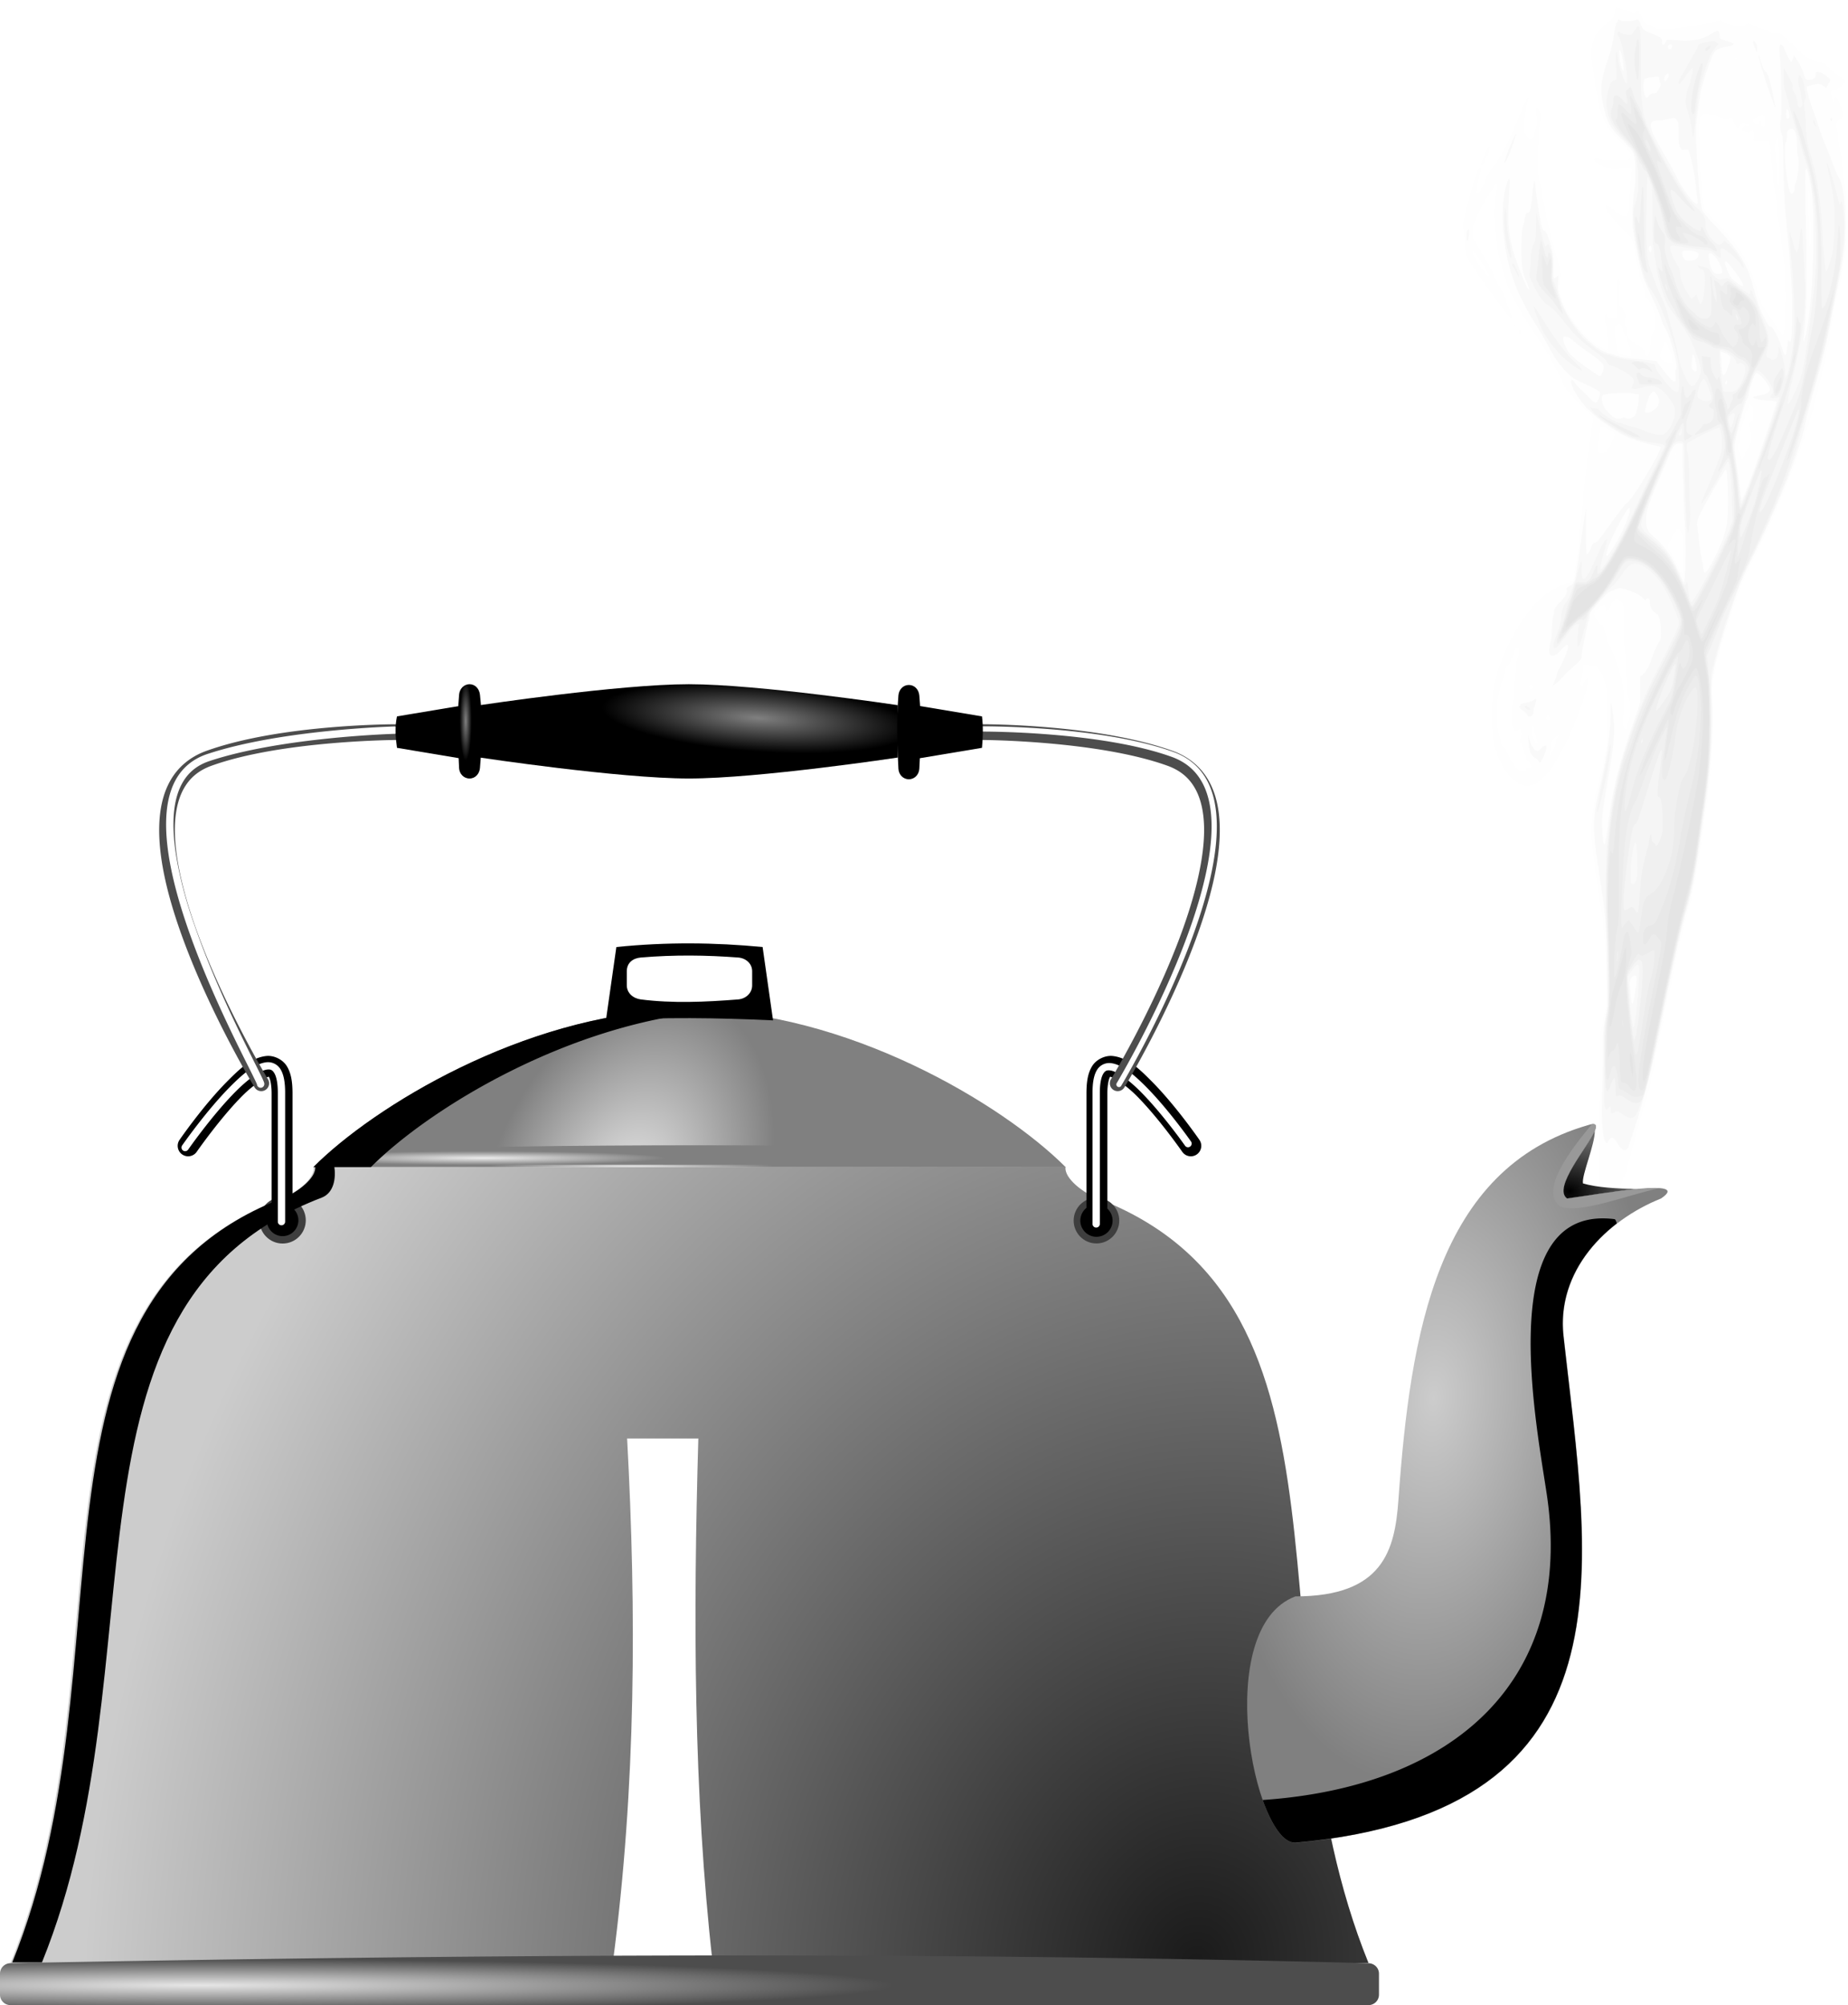 <?xml version="1.0"?>
<svg xmlns="http://www.w3.org/2000/svg" xmlns:xlink="http://www.w3.org/1999/xlink" width="500" height="542.43" viewBox="0 0 500 542.43">
  <defs>
    <filter id="u" x="-.126" width="1.252" y="-.078" height="1.155" color-interpolation-filters="sRGB">
      <feGaussianBlur stdDeviation=".472"/>
    </filter>
    <filter id="s" x="-.135" width="1.27" y="-.055" height="1.11" color-interpolation-filters="sRGB">
      <feGaussianBlur stdDeviation="1.738"/>
    </filter>
    <filter id="O" x="-.121" width="1.242" y="-.31" height="1.62" color-interpolation-filters="sRGB">
      <feGaussianBlur stdDeviation="5.493"/>
    </filter>
    <filter id="M" x="-.003" width="1.006" y="-.001" height="1.002" color-interpolation-filters="sRGB">
      <feGaussianBlur stdDeviation=".345"/>
    </filter>
    <filter id="L" x="-.006" width="1.012" y="-.002" height="1.003" color-interpolation-filters="sRGB">
      <feGaussianBlur stdDeviation=".72"/>
    </filter>
    <filter id="K" x="-.007" width="1.013" y="-.003" height="1.006" color-interpolation-filters="sRGB">
      <feGaussianBlur stdDeviation="1.177"/>
    </filter>
    <filter id="J" x="-.009" width="1.018" y="-.004" height="1.007" color-interpolation-filters="sRGB">
      <feGaussianBlur stdDeviation="1.661"/>
    </filter>
    <filter id="I" x="-.011" width="1.021" y="-.005" height="1.009" color-interpolation-filters="sRGB">
      <feGaussianBlur stdDeviation="2.159"/>
    </filter>
    <filter id="H" x="-.012" width="1.024" y="-.006" height="1.011" color-interpolation-filters="sRGB">
      <feGaussianBlur stdDeviation="2.686"/>
    </filter>
    <filter id="G" x="-.014" width="1.028" y="-.007" height="1.013" color-interpolation-filters="sRGB">
      <feGaussianBlur stdDeviation="3.187"/>
    </filter>
    <filter id="w" x="-.04" width="1.08" y="-.026" height="1.051" color-interpolation-filters="sRGB">
      <feGaussianBlur stdDeviation=".369"/>
    </filter>
    <filter id="A" x="-.03" width="1.061" y="-.02" height="1.04" color-interpolation-filters="sRGB">
      <feGaussianBlur stdDeviation=".281"/>
    </filter>
    <filter id="q" x="-.143" width="1.285" y="-.088" height="1.177" color-interpolation-filters="sRGB">
      <feGaussianBlur stdDeviation=".522"/>
    </filter>
    <filter id="m" x="-.772" width="2.544" y="-.147" height="1.295" color-interpolation-filters="sRGB">
      <feGaussianBlur stdDeviation="3.069"/>
    </filter>
    <filter id="F" x="-.182" width="1.364" y="-.104" height="1.207" color-interpolation-filters="sRGB">
      <feGaussianBlur stdDeviation="2.571"/>
    </filter>
    <radialGradient xlink:href="#c" id="o" gradientUnits="userSpaceOnUse" gradientTransform="matrix(2.819 .206 -.367 5.054 -394.362 -2616.229)" cx="425.591" cy="622.085" fx="425.591" fy="622.085" r="20.622"/>
    <radialGradient xlink:href="#g" id="x" cx="439.605" cy="598.645" fx="439.605" fy="598.645" r="3.495" gradientTransform="matrix(4.94 .22 -.177 3.998 -1451.666 -1930.716)" gradientUnits="userSpaceOnUse"/>
    <radialGradient xlink:href="#e" id="C" gradientUnits="userSpaceOnUse" gradientTransform="matrix(.381 0 -0 2.537 194.354 -852.744)" cx="313.075" cy="554.433" fx="313.075" fy="554.433" r="1.5"/>
    <radialGradient xlink:href="#c" id="h" gradientUnits="userSpaceOnUse" gradientTransform="matrix(.997 .073 -.13 1.783 -206.482 -1072.073)" cx="425.591" cy="622.085" fx="425.591" fy="622.085" r="20.622"/>
    <radialGradient xlink:href="#e" id="B" gradientUnits="userSpaceOnUse" gradientTransform="matrix(.728 .052 -.011 .156 97.128 450.652)" cx="344.065" cy="545.16" fx="344.065" fy="545.16" r="20.5"/>
    <radialGradient xlink:href="#d" id="y" gradientUnits="userSpaceOnUse" gradientTransform="matrix(2.826 0 0 .107 -627.598 702.025)" cx="308.12" cy="674.362" fx="308.12" fy="674.362" r="66.5"/>
    <radialGradient xlink:href="#b" id="f" gradientUnits="userSpaceOnUse" gradientTransform="matrix(1.598 .269 -.317 1.884 -12.865 -692.278)" cx="393.04" cy="668.384" fx="393.04" fy="668.384" r="65.5"/>
    <radialGradient xlink:href="#a" id="n" gradientUnits="userSpaceOnUse" gradientTransform="matrix(.957 .364 -.561 1.483 388.33 -459.74)" cx="325.407" cy="608.587" fx="325.407" fy="608.587" r="36.5"/>
    <radialGradient xlink:href="#b" id="k" gradientUnits="userSpaceOnUse" gradientTransform="matrix(4.516 .761 -.895 5.34 -663.961 -3099.677)" cx="393.04" cy="668.384" fx="393.04" fy="668.384" r="65.5"/>
    <radialGradient xlink:href="#a" id="D" cx="338.44" cy="595.479" fx="338.44" fy="595.479" r="35.586" gradientTransform="matrix(1.39 0 0 .053 -150.571 518.836)" gradientUnits="userSpaceOnUse"/>
    <radialGradient xlink:href="#a" id="i" gradientUnits="userSpaceOnUse" gradientTransform="matrix(.957 .364 -.561 1.483 199.071 -714.885)" cx="325.407" cy="608.587" fx="325.407" fy="608.587" r="36.5"/>
    <radialGradient xlink:href="#b" id="j" gradientUnits="userSpaceOnUse" gradientTransform="matrix(1.598 .269 -.317 1.884 -12.865 -692.278)" cx="393.04" cy="668.384" fx="393.04" fy="668.384" r="65.5"/>
    <clipPath clipPathUnits="userSpaceOnUse" id="r">
      <path d="M319 596.375c.171 1.134-1.815 2.549-3 3-26.675 10.163-14.298 44.227-26 73l130-.031c-11.702-28.773.675-62.838-26-73-1.185-.452-3.171-1.866-3-3z" fill="url(#f)"/>
    </clipPath>
    <clipPath clipPathUnits="userSpaceOnUse" id="N">
      <path d="M182.574 255.178c-41.049 1.512-81.35 26.04-97.78 42.515h203.509c-16.96-17.006-59.357-42.515-101.754-42.515-1.325 0-2.65-.049-3.975 0z" fill="url(#i)"/>
    </clipPath>
    <clipPath clipPathUnits="userSpaceOnUse" id="l">
      <path d="M319 596.375c.171 1.134-1.815 2.549-3 3-26.675 10.163-14.298 44.227-26 73l130-.031c-11.702-28.773.675-62.838-26-73-1.185-.452-3.171-1.866-3-3z" fill="url(#j)"/>
    </clipPath>
    <clipPath clipPathUnits="userSpaceOnUse" id="v">
      <path d="M327 554.111s-11.052-.04-18.254 2.545c-1.57.564-2.722 1.567-3.443 2.838-.722 1.27-1.03 2.782-1.063 4.416-.067 3.268.945 7.074 2.297 10.74 2.704 7.333 6.822 14.102 6.822 14.102a.75.75 0 101.282-.78s-4.06-6.692-6.696-13.841c-1.318-3.575-2.265-7.263-2.205-10.19.03-1.463.308-2.725.865-3.707.558-.982 1.38-1.71 2.649-2.166 6.728-2.415 17.746-2.457 17.746-2.457a.75.75 0 100-1.5z" style="line-height:normal;text-indent:0;text-align:start;text-decoration-line:none;text-decoration-style:solid;text-decoration-color:#000;text-transform:none;block-progression:tb;white-space:normal;isolation:auto;mix-blend-mode:normal;solid-color:#000;solid-opacity:1" color="#000" font-weight="400" font-family="sans-serif" overflow="visible" fill="#4d4d4d" stroke-width="1.5" stroke-linecap="round" enable-background="accumulate"/>
    </clipPath>
    <clipPath clipPathUnits="userSpaceOnUse" id="t">
      <path d="M314.482 585.775c-1.425.159-2.512 1.202-3.689 2.38-2.355 2.354-4.615 5.638-4.615 5.638a1 1 0 101.644 1.139s2.24-3.218 4.385-5.364c1.073-1.072 2.236-1.777 2.498-1.806.131-.015-.034-.108.05.033.086.141.245.66.245 1.566v12a1 1 0 102 0v-12c0-1.093-.122-1.916-.53-2.595-.407-.68-1.275-1.07-1.988-.99z" style="line-height:normal;text-indent:0;text-align:start;text-decoration-line:none;text-decoration-style:solid;text-decoration-color:#000;text-transform:none;block-progression:tb;white-space:normal;isolation:auto;mix-blend-mode:normal;solid-color:#000;solid-opacity:1" color="#000" font-weight="400" font-family="sans-serif" overflow="visible" stroke-width="2" stroke-linecap="round" enable-background="accumulate"/>
    </clipPath>
    <clipPath clipPathUnits="userSpaceOnUse" id="p">
      <path d="M395.518 585.775c-.713-.079-1.581.311-1.989.99-.407.68-.529 1.503-.529 2.596v12a1 1 0 102 0v-12c0-.906.16-1.425.244-1.566.085-.141-.08-.048.05-.033.263.029 1.426.734 2.499 1.806 2.145 2.146 4.385 5.364 4.385 5.364a1 1 0 101.644-1.139s-2.26-3.284-4.615-5.639c-1.177-1.177-2.264-2.22-3.69-2.379z" style="line-height:normal;text-indent:0;text-align:start;text-decoration-line:none;text-decoration-style:solid;text-decoration-color:#000;text-transform:none;block-progression:tb;white-space:normal;isolation:auto;mix-blend-mode:normal;solid-color:#000;solid-opacity:1" color="#000" font-weight="400" font-family="sans-serif" overflow="visible" stroke-width="2" stroke-linecap="round" enable-background="accumulate"/>
    </clipPath>
    <clipPath clipPathUnits="userSpaceOnUse" id="E">
      <path d="M152 42.013c-14.44 4.16-16.998 19.821-18.139 35.786-.34 4.764-1.451 9.19-9.861 9.19-8 3-4 23.526 0 23.526 33-3 28.112-26.51 25.688-48.346-.695-6.257 4.037-11.046 9.312-13.156 3.001-2.016-5.6-.451-9 0-1.888-1.396 5-8.013 2-7z" fill="url(#h)"/>
    </clipPath>
    <clipPath clipPathUnits="userSpaceOnUse" id="z">
      <path d="M383 554.111a.75.75 0 100 1.5s11.018.042 17.746 2.457c1.27.456 2.09 1.184 2.649 2.166.557.982.835 2.244.865 3.707.06 2.927-.887 6.615-2.205 10.19-2.636 7.149-6.696 13.842-6.696 13.842a.75.75 0 101.282.779s4.118-6.77 6.822-14.102c1.352-3.666 2.364-7.472 2.297-10.74-.034-1.634-.341-3.145-1.063-4.416-.721-1.27-1.873-2.274-3.443-2.838-7.202-2.585-18.254-2.545-18.254-2.545z" style="line-height:normal;text-indent:0;text-align:start;text-decoration-line:none;text-decoration-style:solid;text-decoration-color:#000;text-transform:none;block-progression:tb;white-space:normal;isolation:auto;mix-blend-mode:normal;solid-color:#000;solid-opacity:1" color="#000" font-weight="400" font-family="sans-serif" overflow="visible" fill="#4d4d4d" stroke-width="1.5" stroke-linecap="round" enable-background="accumulate"/>
    </clipPath>
    <linearGradient id="a">
      <stop offset="0" stop-color="#ececec"/>
      <stop offset="1" stop-color="gray"/>
    </linearGradient>
    <linearGradient id="b">
      <stop offset="0" stop-color="#1a1a1a"/>
      <stop offset="1" stop-color="#ccc"/>
    </linearGradient>
    <linearGradient id="d">
      <stop offset="0" stop-color="#e6e6e6"/>
      <stop offset="1" stop-color="#4d4d4d"/>
    </linearGradient>
    <linearGradient id="c">
      <stop offset="0" stop-color="#ccc"/>
      <stop offset="1" stop-color="gray"/>
    </linearGradient>
    <linearGradient id="e">
      <stop offset="0" stop-color="gray"/>
      <stop offset="1"/>
    </linearGradient>
    <linearGradient id="g">
      <stop offset="0"/>
      <stop offset="1" stop-color="#666"/>
    </linearGradient>
  </defs>
  <g transform="translate(-189.26 -237.12)">
    <path d="M274.054 552.837c.484 3.214-5.13 7.224-8.48 8.504-75.397 28.804-40.413 125.355-73.488 206.908l367.444-.088c-33.075-81.554 1.909-178.104-73.489-206.909-3.35-1.28-8.963-5.29-8.48-8.503z" fill="url(#k)"/>
    <ellipse cy="567.321" cx="485.921" rx="5.267" ry="5.282" fill-rule="evenodd" stroke="#3e3e3e" stroke-width="1.8"/>
    <ellipse cx="265.725" cy="567.244" rx="5.267" ry="5.282" fill-rule="evenodd" stroke="#3e3e3e" stroke-width="2"/>
    <path d="M349.091 622.362h6.818c-.492 17.018-.465 33.788 1.363 50h-9.544c2.216-16.777 2.262-33.424 1.363-50z" transform="matrix(2.826 0 0 2.834 -627.598 -1137.508)" clip-path="url(#l)" fill="#fff" fill-rule="evenodd" filter="url(#m)"/>
    <path d="M371.833 510.322c-41.048 1.512-81.35 26.04-97.779 42.515h203.508c-16.96-17.006-59.357-42.515-101.754-42.515-1.325 0-2.65-.049-3.975 0z" fill="url(#n)"/>
    <path d="M618.887 541.5c-40.815 11.79-48.045 56.18-51.27 101.431-.962 13.502-4.102 26.05-27.872 26.05-22.612 8.503-11.306 66.68 0 66.68 93.274-8.503 79.459-75.14 72.605-137.03-1.963-17.736 11.411-31.31 26.322-37.29 8.483-5.713-15.826-1.279-25.438 0-5.335-3.957 14.132-22.712 5.653-19.841z" fill="url(#o)"/>
    <path d="M356.023 493.316l-2.827 19.84c15.412-.9 30.416-.71 45.224 0l-2.826-19.84c-12.812-1.232-25.953-1.391-39.571 0zm6.624 2.834c9.104-.769 17.823-.642 26.322 0 2.082.157 3.798 1.627 3.798 3.72v3.809c0 2.094-1.717 3.643-3.798 3.809-8.932.71-17.79 1.088-26.322 0-2.07-.265-3.798-1.715-3.798-3.81v-3.808c0-2.338 1.706-3.543 3.798-3.72z"/>
    <path style="line-height:normal;text-indent:0;text-align:start;text-decoration-line:none;text-decoration-style:solid;text-decoration-color:#000;text-transform:none;block-progression:tb;white-space:normal;isolation:auto;mix-blend-mode:normal;solid-color:#000;solid-opacity:1" d="M490.33 522.794c-2.014-.224-4.467.882-5.62 2.807-1.15 1.925-1.495 4.257-1.495 7.357v34.013a2.827 2.835 0 105.653 0v-34.013c0-2.569.45-4.04.69-4.44.24-.4-.227-.135.144-.094.74.083 4.028 2.08 7.06 5.12 6.064 6.081 12.394 15.202 12.394 15.202a2.827 2.835 0 004.648-3.227s-6.39-9.308-13.045-15.982c-3.328-3.337-6.399-6.294-10.428-6.743z" color="#000" font-weight="400" font-family="sans-serif" overflow="visible" enable-background="accumulate"/>
    <path style="line-height:normal;text-indent:0;text-align:start;text-decoration-line:none;text-decoration-style:solid;text-decoration-color:#000;text-transform:none;block-progression:tb;white-space:normal;isolation:auto;mix-blend-mode:normal;solid-color:#000;solid-opacity:1" d="M395.412 586.533a1.367 1.367 0 00-1.334.65c-.298.488-.428 1.186-.428 2.178v12.518a.35.35 0 10.7 0V589.36c0-.925.144-1.513.326-1.81.182-.298.344-.358.656-.322.623.07 1.733.857 2.813 1.923 2.158 2.132 4.351 5.248 4.351 5.248a.35.35 0 10.572-.402s-2.2-3.14-4.431-5.344c-1.116-1.102-2.202-2.004-3.225-2.12z" clip-path="url(#p)" transform="matrix(2.826 0 0 2.834 -627.598 -1137.508)" color="#000" font-weight="400" font-family="sans-serif" overflow="visible" fill="#fff" filter="url(#q)" enable-background="accumulate"/>
    <path style="line-height:normal;text-indent:0;text-align:start;text-decoration-line:none;text-decoration-style:solid;text-decoration-color:#000;text-transform:none;block-progression:tb;white-space:normal;isolation:auto;mix-blend-mode:normal;solid-color:#000;solid-opacity:1" d="M454.95 433.047a2.12 2.126 0 100 4.251s31.142.12 50.16 6.964c3.587 1.292 5.909 3.356 7.485 6.14 1.576 2.783 2.36 6.359 2.446 10.507.17 8.295-2.508 18.75-6.233 28.88-7.45 20.263-18.924 39.233-18.924 39.233a2.12 2.126 0 103.621 2.209s11.642-19.187 19.283-39.97c3.82-10.39 6.682-21.179 6.492-30.44-.095-4.632-.963-8.916-3.003-12.517-2.04-3.602-5.294-6.447-9.732-8.044-20.358-7.327-51.595-7.213-51.595-7.213z" color="#000" font-weight="400" font-family="sans-serif" overflow="visible" fill="#4d4d4d" enable-background="accumulate"/>
    <path style="line-height:normal;text-indent:0;text-align:start;text-decoration-line:none;text-decoration-style:solid;text-decoration-color:#000;text-transform:none;block-progression:tb;white-space:normal;isolation:auto;mix-blend-mode:normal;solid-color:#000;solid-opacity:1" d="M261.285 522.794c-4.029.45-7.1 3.406-10.428 6.743-6.656 6.674-13.045 15.982-13.045 15.982a2.827 2.835 0 004.648 3.227s6.33-9.12 12.394-15.201c3.032-3.04 6.32-5.038 7.06-5.12.37-.042-.095-.307.144.093.24.4.69 1.871.69 4.44v34.013a2.827 2.835 0 105.653 0v-34.013c0-3.1-.344-5.432-1.496-7.357-1.152-1.925-3.605-3.031-5.62-2.807z" color="#000" font-weight="400" font-family="sans-serif" overflow="visible" enable-background="accumulate"/>
    <path d="M319.224 596.375c.171 1.134-1.815 2.549-3 3-26.675 10.163-14.298 44.227-26 73h2.843c11.702-28.773.098-62.837 26.773-73 1.185-.451 1.388-1.866 1.216-3z" clip-path="url(#r)" transform="matrix(2.826 0 0 2.834 -627.598 -1137.508)" filter="url(#s)"/>
    <path style="line-height:normal;text-indent:0;text-align:start;text-decoration-line:none;text-decoration-style:solid;text-decoration-color:#000;text-transform:none;block-progression:tb;white-space:normal;isolation:auto;mix-blend-mode:normal;solid-color:#000;solid-opacity:1" d="M314.514 586.455c-1.062.14-2.2 1.098-3.37 2.268-2.34 2.34-4.648 5.656-4.648 5.656a.35.35 0 10.574.4s2.3-3.294 4.569-5.562c1.134-1.134 2.3-1.98 2.966-2.069.334-.044.51.019.702.327.192.308.343.92.343 1.886v12.3a.35.35 0 10.7 0v-12.3c0-1.033-.138-1.757-.45-2.257a1.396 1.396 0 00-1.386-.649z" clip-path="url(#t)" transform="matrix(2.826 0 0 2.834 -627.598 -1137.508)" color="#000" font-weight="400" font-family="sans-serif" overflow="visible" fill="#fff" filter="url(#u)" enable-background="accumulate"/>
    <path style="line-height:normal;text-indent:0;text-align:start;text-decoration-line:none;text-decoration-style:solid;text-decoration-color:#000;text-transform:none;block-progression:tb;white-space:normal;isolation:auto;mix-blend-mode:normal;solid-color:#000;solid-opacity:1" d="M296.666 433.047s-31.237-.114-51.594 7.213c-4.438 1.597-7.693 4.442-9.733 8.044-2.04 3.601-2.908 7.885-3.003 12.516-.19 9.262 2.671 20.051 6.492 30.442 7.641 20.782 19.283 39.969 19.283 39.969a2.12 2.126 0 103.621-2.209s-11.474-18.97-18.924-39.233c-3.725-10.13-6.402-20.585-6.232-28.88.085-4.148.869-7.724 2.445-10.507 1.576-2.784 3.899-4.848 7.486-6.14 19.017-6.844 50.16-6.964 50.16-6.964a2.12 2.126 0 100-4.251z" color="#000" font-weight="400" font-family="sans-serif" overflow="visible" fill="#4d4d4d" enable-background="accumulate"/>
    <path style="line-height:normal;text-indent:0;text-align:start;text-decoration-line:none;text-decoration-style:solid;text-decoration-color:#000;text-transform:none;block-progression:tb;white-space:normal;isolation:auto;mix-blend-mode:normal;solid-color:#000;solid-opacity:1" d="M326.799 554.396s-10.79.274-17.908 2.633c-1.405.466-2.407 1.343-3.034 2.49-.626 1.148-.89 2.554-.902 4.112-.025 3.116.953 6.87 2.254 10.527 1.3 3.658 2.93 7.214 4.23 9.895.65 1.34 1.218 2.463 1.62 3.265.2.402.36.724.466.95.053.112.093.202.116.26l.015.036v.004a.35.35 0 00.697-.004c.012-.119-.01-.144-.021-.183a1.295 1.295 0 00-.041-.115 5.709 5.709 0 00-.13-.297 47.871 47.871 0 00-.475-.965c-.404-.805-.97-1.922-1.618-3.256-1.294-2.669-2.912-6.206-4.199-9.824-1.287-3.619-2.236-7.324-2.213-10.287.012-1.482.266-2.774.817-3.782.55-1.008 1.383-1.744 2.636-2.16 6.932-2.297 17.71-2.597 17.71-2.597a.35.35 0 00-.02-.702z" clip-path="url(#v)" transform="matrix(2.826 0 0 2.834 -627.598 -1137.508)" color="#000" font-weight="400" font-family="sans-serif" overflow="visible" fill="#fff" filter="url(#w)" enable-background="accumulate"/>
    <path d="M620.162 541.206c-.06.004-.14.023-.205.032-5.355 6.497-14.418 17.925-8.561 22.25 5.32 2.09 17.859-3.006 26.818-4.936-2.527-.05-4.86.325-7.878.41-5.86.653-12.89 1.82-17.102 2.38-5.002-3.71 11.795-20.426 6.928-20.136z" fill="#999"/>
    <path d="M620.742 543.006c-1.808 4.353-11.466 15.4-7.508 18.335 4.637-.617 12.667-1.977 18.814-2.57-5.32-.103-10.65-.381-14.486-1.505-.459-2.09 3.305-10.644 3.18-14.26z" fill="url(#x)"/>
    <path d="M192.094 768.213c121.488-2.305 243.56-3.247 367.428 0 1.57.041 2.835 1.264 2.835 2.834v5.67a2.828 2.828 0 01-2.835 2.833H192.094a2.828 2.828 0 01-2.835-2.834v-5.669c0-1.57 1.265-2.804 2.835-2.834z" fill="url(#y)"/>
    <path style="line-height:normal;text-indent:0;text-align:start;text-decoration-line:none;text-decoration-style:solid;text-decoration-color:#000;text-transform:none;block-progression:tb;white-space:normal;isolation:auto;mix-blend-mode:normal;solid-color:#000;solid-opacity:1" d="M383.037 554.383a.25.25 0 10.002.5s11.299-.06 18.182 2.41c1.368.491 2.296 1.319 2.906 2.41.61 1.092.894 2.456.92 4 .052 3.088-.932 6.878-2.275 10.545-2.688 7.334-6.795 14.176-6.795 14.176a.25.25 0 10.427.258s4.129-6.868 6.838-14.262c1.355-3.697 2.359-7.527 2.305-10.727-.027-1.6-.319-3.046-.982-4.234-.664-1.188-1.706-2.109-3.176-2.637-7.048-2.53-18.352-2.44-18.352-2.44z" clip-path="url(#z)" transform="matrix(2.826 0 0 2.834 -627.598 -1137.508)" color="#000" font-weight="400" font-family="sans-serif" overflow="visible" fill="#fff" filter="url(#A)" enable-background="accumulate"/>
    <path d="M315 552.362s13.325-2 20-2c6.675 0 20 2 20 2v5s-13.325 2-20 2c-6.675 0-20-2-20-2z" fill="url(#B)" transform="matrix(2.826 0 0 2.834 -571.068 -1137.508)"/>
    <path d="M314 550.362c.554 0 .938.45 1 1 .265 2.354.2 4.682 0 7-.048.552-.446 1-1 1s-.973-.446-1-1c-.112-2.271-.206-4.553 0-7 .046-.552.446-1 1-1z" fill="url(#C)" transform="matrix(2.826 0 0 2.834 -571.068 -1137.508)"/>
    <path d="M296.666 430.923l16.96-2.834v14.172l-16.96-2.835c-.394-2.834-.6-5.668 0-8.503zM435.164 422.42c-1.565 0-2.702 1.27-2.826 2.835-.55 6.919-.355 13.424 0 19.84.087 1.568 1.26 2.835 2.826 2.835s2.732-1.267 2.827-2.835c.395-6.534.61-13.105 0-19.84-.142-1.564-1.26-2.835-2.827-2.835"/>
    <path d="M437.99 428.089v14.172l16.96-2.835c.26-2.877.347-5.726 0-8.503z"/>
    <path style="marker:none" d="M276.884 552.204l4.166-3.905c63.983-1.761 127.41-1.851 190.188 0l3.985 3.996z" color="#000" overflow="visible" fill="url(#D)" enable-background="accumulate"/>
    <path d="M153.527 50.918c-10.3-.108-6.45 19.616-5.445 26.291 2.675 17.757-8.783 27.96-27.19 29.228.86 2.415 1.979 4.079 3.108 4.079 33-3 28.112-26.51 25.688-48.346-.5-4.497 1.81-8.23 5.103-10.762-.06-.24-.13-.406-.223-.418a9.032 9.032 0 00-1.04-.072z" transform="matrix(2.826 0 0 2.834 189.26 422.42)" clip-path="url(#E)" fill-rule="evenodd" filter="url(#F)"/>
    <g opacity=".75">
      <path d="M2201.686 1188.668c-1.661-.2-6.043-1.072-9.737-1.939-5.506-1.291-7.726-1.365-12.323-.411-3.083.64-6.035.899-6.56.574-2.678-1.655 2.583-95.02 2.222-129.717l-.266-25.625 4.23-14.375 4.23-14.375-.748-30c-.867-34.695-2.62-49.766-9.02-77.5-6.249-27.09-10.425-50.333-11.342-63.125-.953-13.304 2.17-35.563 6.634-47.267 13.386-35.106 17.152-54.083 16.294-82.108-.686-22.424-3.381-32.826-10.568-40.781-3.73-4.128-5.216-4.938-8.536-4.652-2.21.19-4.887-.374-5.947-1.253-1.06-.88-4.077-1.423-6.703-1.207l-4.774.393-.34 6.25c-.186 3.438-.964 7.478-1.728 8.978-1.5 2.944-.703 6.647 1.43 6.647.724 0 1.943-1.375 2.709-3.056 1.337-2.936 4.537-5.127 5.736-3.928 1.299 1.299-5.27 18.876-11.79 31.552-13.051 25.368-29.093 48.37-42.71 61.24-17.252 16.307-32.836 20.076-48.858 11.816-27.252-14.049-40.147-48.208-33.212-87.975 5.64-32.342 27.788-66.854 59.725-93.068 11.927-9.79 31.063-18.615 46.585-21.484 4.035-.746 7.817-1.837 8.404-2.424 2.881-2.88 9.31-37.698 14.108-76.411 4.155-33.518 7.427-53.39 11.91-72.334 2.01-8.496 3.656-16.494 3.656-17.774 0-1.512-3.395-4.6-9.688-8.811-19.449-13.016-32.65-23.989-34.152-28.388-.784-2.293-2.942-5.95-4.796-8.125-1.855-2.175-6.122-7.892-9.484-12.705-3.361-4.812-12.928-15.781-21.258-24.375-8.33-8.594-21.02-23.035-28.197-32.092-10.726-13.534-14.239-19.101-19.722-31.25-3.67-8.13-7.72-19.002-9-24.158-5.131-20.661-6.376-46.297-3.028-62.346 1.058-5.072 1.603-9.542 1.21-9.934-.392-.393-3.367 2.34-6.612 6.072-3.244 3.733-7.78 8.766-10.08 11.185-6.34 6.668-16.438 22.06-18.56 28.292-2.463 7.226-1.612 10.065 5.214 17.395 3.11 3.338 5.652 6.314 5.652 6.612 0 .299 3.865 5.112 8.589 10.696 4.723 5.584 9.844 12.684 11.379 15.778 1.535 3.094 5.176 8.156 8.09 11.25 2.916 3.094 6.564 8.719 8.108 12.5 1.544 3.781 4.163 8.972 5.82 11.536 3.364 5.201 3.774 7.23 1.452 7.18-.86-.019-14.624-12.865-30.588-28.546-23.394-22.98-29.637-29.826-32.176-35.279-1.732-3.721-3.15-8.453-3.153-10.516 0-2.062-.634-7.969-1.405-13.125-1.284-8.593-1.174-9.948 1.32-16.25 1.496-3.781 4.982-13.344 7.745-21.25 5.095-14.574 10.128-25.162 13.155-27.675 2.36-1.959 2.173.665-.69 9.656-3.276 10.282-4.09 14.192-3.244 15.563 1.256 2.03 6.789-2.62 10.302-8.659 6.201-10.661 9.144-14.492 14.028-18.26 4.333-3.343 7.219-6.786 19.381-23.125 1.791-2.406 8.466-13.126 14.833-23.822 16.896-28.384 18.376-30.133 13.129-15.51-1.472 4.102-2.948 11.768-3.28 17.036-.594 9.434-.544 9.637 3.344 13.437 6.656 6.506 10.148 4.65 13.958-7.422 2.26-7.162 2.508-9.37 1.338-11.937-1.676-3.679-1.904-9.282-.378-9.282 4.087 0 6.888 9.271 4.36 14.428-1.179 2.402-2.38 28.095-2.2 47.069.09 9.603.608 12.06 6.276 29.776 1.654 5.168 3.01 10.23 3.014 11.25.013 3.413 9.623 31.694 15.92 46.852 8.098 19.49 8.333 20.663 5.771 28.791l-2.136 6.775 5.329 10.753c9.347 18.863 33.275 40.301 55.32 49.564 4.814 2.022 9.55 3.372 10.521 2.999 2.681-1.029 2.216-12.102-.86-20.476-3.463-9.426-4.068-12.315-3.106-14.822.713-1.857 1.12-1.783 3.744.683 2.3 2.16 4.142 2.68 8.405 2.375l5.46-.392v-18.99c0-12.644.481-19.473 1.439-20.438 2.122-2.137 3.32 2.632 1.718 6.844-.705 1.855-1.282 6.645-1.282 10.645 0 6.909.253 7.501 5.04 11.825 4.923 4.449 5.02 4.695 4.214 10.763-.552 4.166-.32 6.816.707 8.053.841 1.014 2.233 4.225 3.092 7.135.86 2.91 2.352 5.707 3.318 6.214.965.508 6.254 3.073 11.754 5.701 8.54 4.081 10 5.233 10 7.889 0 2.217.762 3.218 2.654 3.488 3.283.468 4.197-1.613 5.441-12.396.65-5.637 1.9-9.55 3.93-12.298 3.552-4.812 3.76-13.657.533-22.555-2.139-5.895-8.754-13.755-11.577-13.755-1.135 0-1.41-.97-.877-3.092.556-2.216-.323-4.879-3.101-9.394-2.133-3.466-3.883-6.996-3.89-7.845-.01-.85-1.906-7.45-4.223-14.669-2.316-7.219-4.598-15.447-5.072-18.284-1.003-6.016-3.651-8.766-17.01-17.67-10.003-6.665-23.683-19.018-23.683-21.385 0-2.408 4.107-1.488 10.625 2.38 14.272 8.469 19.908 9.387 22.766 3.71.963-1.915 1.58-8.246 1.591-16.337.011-8.308.746-15.66 1.98-19.812 1.077-3.632 1.68-7.332 1.338-8.224-.484-1.26-4.094-1.472-16.163-.95-13.517.583-16.682.324-24.313-1.994-8.841-2.685-15.462-6.702-13.8-8.371.495-.497 4.433-.208 8.75.642 9.537 1.878 37.488 1.912 40.966.05 1.474-.788 2.51-2.618 2.51-4.43 0-3.238-2.994-5.857-22.429-19.614-15.979-11.31-22.292-23.57-29.347-56.98-4.895-23.19-5.274-30.656-1.996-39.333 2.954-7.816 5.876-10.508 21.214-19.546 6.833-4.026 8.334-5.554 9.811-9.986l1.744-5.232 5.814.772c3.198.425 8.785 1.658 12.415 2.741 5.221 1.558 7.266 1.666 9.781.52 3.927-1.789 4.778-1.281 8.805 5.25 3.842 6.233 6.291 8.33 9.74 8.34 1.415.004 4.261.93 6.323 2.056 5.085 2.777 17.313 3.07 40 .957 32.097-2.99 39.712-3.956 49.094-6.235 9.016-2.19 9.124-2.187 12.671.436 4.637 3.428 27.131 5.377 31.998 2.772 2.593-1.387 4.214-1.233 11.223 1.068 4.505 1.479 9.498 2.689 11.095 2.689 1.597 0 6.226 1.156 10.286 2.568 4.302 1.496 8.873 2.28 10.953 1.88 2.684-.517 5.475.456 11.25 3.923 15.497 9.304 22.78 14.038 27.055 17.587 4.322 3.587 17.939 7.802 25.18 7.795 1.956-.002 7.553 2.873 13.708 7.04 5.72 3.873 12.811 7.863 15.756 8.867 2.944 1.003 5.684 2.359 6.088 3.012 1.847 2.989-9.092 9.828-15.72 9.828-4.99 0-5.434 1.668-2.665 10 2.519 7.58 4.734 8.547 4.162 1.815-.544-6.395 2.651-5.528 5.981 1.623 1.521 3.265 3.644 6.927 4.718 8.137 1.675 1.887 1.713 2.646.268 5.346-.926 1.73-2.964 3.468-4.529 3.86-5.193 1.304-5.812 3.356-3.608 11.957 2.586 10.09 8.642 40.317 11.471 57.262 1.507 9.022 2.204 20.16 2.23 35.625.043 26.613-2.374 41.18-11.294 68.061-6.227 18.766-11.086 37.43-12.26 47.093-.836 6.867-18.277 60.089-26.782 81.721-15.284 38.876-49.93 100.666-81.962 146.176-17.787 25.271-22.296 33.598-41.33 76.324-18.086 40.597-19.287 45.875-18.442 81.075.4 16.636.066 32.244-.892 41.8-1.773 17.67-7.9 56.547-11.425 72.483-1.336 6.04-4.14 19.54-6.233 30-4.6 22.998-10.55 43.622-18.635 64.593-8.98 23.292-29.053 87.968-41.914 135.05-9.504 34.79-16.238 55.034-22.1 66.434-6.65 12.93-26.8 77.142-33.73 76.308zm-133.54-425.915c0-1.346 1.018-1.815 3.394-1.563 5.388.572 5.238-3.431-.25-6.67-2.6-1.534-4.27-3.365-3.913-4.294.341-.89-.215-2.312-1.237-3.16-1.021-.848-1.532-2.39-1.134-3.426.433-1.13-.897-3.557-3.316-6.053-3.137-3.237-3.705-4.5-2.541-5.664 1.576-1.577 1.993-7.001.781-10.16-.626-1.632-1.182-1.605-4.415.21-3.6 2.021-3.764 1.993-6.131-1.048-1.916-2.462-2.432-5.114-2.43-12.5.001-5.156.608-11.625 1.348-14.375.74-2.75 1.597-8.321 1.904-12.38.308-4.06 1.095-8.383 1.75-9.606.655-1.224 1.19-5.834 1.19-10.245 0-8.228 1.868-15.894 3.873-15.894.62 0 1.128-1.969 1.128-4.375 0-3.833-.387-4.375-3.126-4.375-2.035 0-3.125.7-3.125 2.007 0 1.104-1.406 3.678-3.125 5.721-1.718 2.043-3.125 4.74-3.125 5.995 0 1.28-1.916 3.411-4.375 4.861-3.553 2.097-4.375 3.334-4.375 6.588 0 2.203-.757 4.894-1.682 5.98-.926 1.085-3.252 5.91-5.17 10.723-5.635 14.146-6.102 33.168-1.199 48.887 2.488 7.977 3.83 10.441 6.293 11.564 1.723.785 4.111 3.535 5.309 6.113 2.985 6.428 11.828 15.608 16.754 17.395 5.987 2.171 10.945 2.055 10.945-.256zm37.5-18.555c0-.782 1.125-2.124 2.5-2.983 1.523-.95 2.5-2.915 2.5-5.022 0-1.904.906-4.755 2.013-6.336l2.013-2.874-5.022 2.563c-4.344 2.216-5.142 3.284-5.908 7.908-.487 2.94-1.363 6.256-1.947 7.37-.583 1.112-.71 2.373-.282 2.8 1.01 1.01 4.133-1.58 4.133-3.426zm-21.95-11.085c-5.025-16.27-9.03-21.084-8.06-9.688.3 3.536 1.939 7.102 4.74 10.313 2.66 3.049 4.356 2.73 3.32-.625zm131.734-19.154c3.606-8.936 3.277-19.755-.86-28.3-2.227-4.6-2.728-8.534-3.294-25.856-.368-11.236-1.024-21.006-1.46-21.71-.435-.704-.848-10.724-.918-22.267l-.127-20.988-3.67-3.831c-2.067-2.157-4.962-3.832-6.623-3.832-3.057 0-7.787 4.298-11.329 10.293-2.711 4.59-5.253 4.449-5.253-.293 0-4.639-1.654-4.745-9.097-.585-8.83 4.935-9.435 6.212-5.156 10.897 5.143 5.63 7.088 7.103 9.441 7.148 1.424.028 2.516 1.93 3.527 6.142.805 3.356 4.377 10.584 7.937 16.063 8.333 12.824 17.098 31.882 17.098 37.179 0 1.655.481 3.306 1.068 3.668 1.98 1.224 2.695 16.053 1.32 27.367-1.073 8.818-1.024 11.872.225 14.206 2.267 4.237 3.771 3.125 7.17-5.3zm-113.533-2.491c0-.39-.624-1.871-1.385-3.294-1.11-2.075-1.601-2.244-2.48-.855-1.829 2.886-1.275 4.856 1.364 4.856 1.376 0 2.5-.318 2.5-.707zm-23.97-33.463c.559-2.885-3.05-3.99-5.39-1.648-1.733 1.733-1.706 2.052.28 3.206 2.812 1.634 4.596 1.09 5.11-1.558zm216.516-130.83c.39-22.532-2.085-31.25-8.87-31.25-2.376 0-13.676 14.561-13.676 17.624 0 2.086 6.318 11.498 8.712 12.978.757.468 3.681 4.5 6.498 8.959 2.816 4.46 5.563 7.648 6.104 7.086.54-.562 1.095-7.49 1.232-15.397zm-11.693-103.984c-.399-.997-.695-.701-.755.755-.054 1.318.241 2.056.657 1.64.415-.415.46-1.493.099-2.395zm99.744-3.463c1.006-1.945 3.57-5.277 5.696-7.404 3.68-3.68 3.847-4.281 3.474-12.506-.216-4.752-.755-8.419-1.199-8.148-.444.27-1.101-.278-1.462-1.217-.37-.963.963-2.903 3.058-4.452 3.476-2.57 3.66-3.119 2.867-8.598-.466-3.22-1.407-6.556-2.092-7.415-1.947-2.443-5.94-1.915-5.94.784 0 1.29-.841 3.046-1.87 3.9-1.03.854-2.66 4.157-3.624 7.34-.964 3.184-3 8.6-4.524 12.038-1.523 3.438-2.722 8.078-2.664 10.313.058 2.234-.439 4.062-1.106 4.062-2.116 0-1.305 7.407 1.071 9.783 1.256 1.256 2.658 3.26 3.117 4.454 1.032 2.69 2.808 1.687 5.198-2.934zM2284 438.191c-.399-.997-.695-.701-.755.755-.054 1.318.241 2.056.657 1.64.415-.415.46-1.493.099-2.395zm-97.723-3.751c1.729-2.054 4.603-6.227 6.389-9.274 3.908-6.668 3.29-7.81-6.335-11.717-8.518-3.457-12.69-3.067-12.222 1.144.186 1.669-.565 5.754-1.669 9.077-1.265 3.81-1.715 7.77-1.217 10.716.788 4.666.797 4.672 6.35 4.23 4.336-.344 6.255-1.265 8.705-4.176zm91.228-94.81c-2.428-6.884-7.83-16.205-9.39-16.205-1.998 0-7.637 12.513-7.23 16.04.346 2.985 1.24 3.545 8.511 5.336 4.47 1.1 8.558 1.624 9.087 1.164.53-.461.09-3.312-.978-6.336zm-58.109-2.505c0-1.402-1.125-4.755-2.5-7.45-1.375-2.695-2.5-5.68-2.5-6.631 0-.952-1.197-2.803-2.662-4.113-1.464-1.31-3.667-4.71-4.896-7.556-1.23-2.846-2.839-5.548-3.577-6.004-1.37-.847-7.088 2.666-8.03 4.934-.586 1.413 1.22 13.854 3.025 20.843 1.207 4.676 3.67 6.199 12.39 7.662 7.252 1.217 8.75.929 8.75-1.685zm219.223-20.952c.34-.552 1.272-9.385 2.07-19.63 1.107-14.205 1.102-23.089-.02-37.434-1.483-18.946-2.282-23.95-11.284-70.684-5.82-30.214-10.106-57.55-9.242-58.948.338-.547-.01-3.318-.776-6.16l-1.39-5.164-11.478.448c-9.743.381-11.398.166-10.948-1.426 1.406-4.98.67-9.322-1.658-9.785-1.309-.26-2.856.38-3.44 1.423-.86 1.54-1.819 1.645-5.12.564-2.234-.732-4.778-1.514-5.653-1.738-1.288-.33-1.288-.904 0-3.012 1.2-1.966 2.435-2.44 5.028-1.935 4.109.801 4.656-1.149.625-2.23-5.27-1.411-8.658-.79-11.05 2.026l-2.387 2.812-2.188-2.568c-1.203-1.412-3.099-3.942-4.213-5.622-1.91-2.881-2.279-2.963-6.507-1.434-3.886 1.406-5.028 1.335-8.599-.534-2.265-1.185-9.18-2.865-15.368-3.734-9.703-1.361-11.645-1.322-14.118.285-5.179 3.363-5.553 6.705-3.973 35.482.811 14.781 1.657 27.176 1.878 27.544.222.368 1.032 6.555 1.8 13.75 1.947 18.247 2.696 20.043 10.739 25.728 38.365 27.118 55.181 45.052 65.498 69.853 9.032 21.714 9.629 22.698 20.235 33.39 5.742 5.788 12.252 12.597 14.466 15.13 3.994 4.57 5.88 5.53 7.072 3.603zm-424.223-59.718c0-3.157-20.81-25.53-23.747-25.53-2.805 0 3.931 9.794 12.25 17.813 7.75 7.47 11.497 9.985 11.497 7.717zm463.242-52.863c-1.005-24.685-2.023-35.039-3.535-35.974-1.226-.757-.01 56.647 1.244 58.78.355.604 1.195.116 1.866-1.083.748-1.336.913-9.76.425-21.724zm-44.888-36.651c-.399-.997-.695-.701-.755.755-.054 1.318.241 2.056.657 1.64.415-.415.46-1.493.099-2.395zm-.363-26.802c-.295-12.803-.842-23.77-1.215-24.374-.376-.61-1.748-.523-3.089.194-2.08 1.113-2.395 2.616-2.292 10.94.066 5.308.69 12.182 1.385 15.276.697 3.094 1.179 7.923 1.071 10.733-.22 5.79 1.822 12.271 3.535 11.213.653-.404.912-10.657.605-23.982zm-27.904-41.714c.64 0 1.163 1.125 1.163 2.5 0 1.797.834 2.5 2.962 2.5 2.448 0 3.092-.804 3.714-4.636.49-3.024.221-4.973-.774-5.606-2.515-1.598-9.006-1.135-11.6.827-1.335 1.01-3.41 1.853-4.614 1.875-1.203.022-2.188.361-2.188.754 0 1.664 3.77 4.286 6.161 4.286 1.424 0 2.666.703 2.76 1.563.094.859.414.296.712-1.25.298-1.547 1.065-2.813 1.704-2.813zm-34.175-64.505c-.415-.416-1.494-.46-2.396-.099-.997.4-.7.695.755.755 1.318.055 2.056-.24 1.641-.656zM2057.575 314.76c-.396-.64-.148-1.517.551-1.948.699-.432 1.27.091 1.27 1.163 0 2.196-.75 2.52-1.821.785zm-6.928-7.66c0-.728.562-.976 1.25-.55.687.424 1.25 1.02 1.25 1.323 0 .303-.563.551-1.25.551-.688 0-1.25-.596-1.25-1.324zm-44.387-170.863c7.48-13.742 13.213-17.655 6.348-4.334-2.827 5.487-8.675 12.771-10.252 12.771-.379 0 1.378-3.797 3.904-8.437z" opacity=".1" filter="url(#G)" transform="matrix(.188 0 0 .264 213.433 243.983)"/>
      <path d="M2199.735 1146.25c-5.78-7.32-10.231-8.234-13.698-2.814-3.118 4.875-6.648-.655-8.284-12.975-2.122-15.98.355-42.587.33-70.641-.025-26.558.176-29.065 3.307-41.395l3.334-13.125-.696-36.875c-.775-41.007-2.14-57.137-6.586-77.847-9.725-45.29-11.988-58.208-11.98-68.403.01-13.772 1.3-19.961 9.52-45.625 10.047-31.372 14.415-53.732 14.415-73.806 0-5.355.273-9.462.608-9.127.335.335 1.518 5.35 2.63 11.146 3.117 16.263 1.878 30.837-5.04 59.287-10.657 43.814-11.079 46.263-10.278 59.707.4 6.714 1.266 13.17 1.925 14.348 1.066 1.904 1.34 1.798 2.476-.957.703-1.704 2.512-10.13 4.02-18.723 5.96-33.945 14.021-57.384 34.17-99.344l11.989-24.97V667.24l3.545-1.833c4.192-2.168 9.262-8.52 12.76-15.986 3.4-7.257 7.663-14.111 10.964-17.625 1.997-2.125 2.73-4.464 2.73-8.701 0-8.816-2.417-18.488-4.809-19.243-6.91-2.183-11.44-7.589-11.44-13.652 0-2.16-.694-3.024-2.427-3.024-1.334 0-2.783.577-3.218 1.282-.478.773-2.267.043-4.5-1.837-3.826-3.219-15.408-7.144-27.244-9.233-5.057-.893-8.052-.764-11.875.511-2.811.937-6.518 1.98-8.236 2.319-2.623.515-10.755 6.645-25.938 19.55-1.547 1.316-2.812 3.557-2.812 4.982 0 1.425-.66 3.82-1.467 5.32-2.4 4.47-11.03 34.852-10.254 36.106 1.04 1.682-3.07 5.78-9.528 9.501-5.494 3.166-13.184 8.486-20.528 14.202-2.008 1.563-5.478 3.82-7.71 5.017l-4.06 2.175 3.009-5.26c1.654-2.893 3.014-5.98 3.022-6.86.01-.879 2.31-4.502 5.115-8.05 5.524-6.989 11.15-17.236 11.15-20.308 0-3.159-2.72-2.195-10.624 3.763-6.082 4.584-8.328 5.587-11.875 5.3-3.903-.317-4.417-.78-4.758-4.29-.21-2.165.547-6.103 1.681-8.75 1.18-2.752 2.235-9.184 2.464-15.01.22-5.608 1.01-11.337 1.756-12.73.746-1.395 1.357-3.68 1.357-5.078 0-1.614 2.397-4.328 6.562-7.43 9.423-7.015 12.58-10.739 11.632-13.723-.644-2.03.03-2.764 3.628-3.952 7.985-2.635 8.063-2.853 17-47.165 3.436-17.037 6.481-31.54 6.767-32.227.286-.687.454 9.294.375 22.18-.08 12.887.281 23.856.803 24.375 1.048 1.045 3.946-2.289 7.287-8.38 1.612-2.939 2.786-3.781 4.509-3.234 1.79.568 7.114-4.033 23.041-19.913 11.392-11.36 21.484-20.653 22.427-20.653 4.281 0 35.942-35.8 47.679-53.911 2.492-3.846 2.038-4.177-7.488-5.457-12.84-1.726-35.202-6.855-43.368-9.947-16.149-6.114-39.005-17.627-49.046-24.704-13.93-9.817-25.127-21.845-27.388-29.418-1.103-3.698 1.837-3.775 5.073-.134 1.31 1.473 6.038 5.14 10.507 8.15 4.468 3.009 10.463 7.15 13.322 9.2 6.007 4.313 7.979 3.966 11.174-1.967 2.034-3.777 2.09-4.509.47-6.111-1.013-1.002-10.323-4.566-20.688-7.92-17.224-5.573-19.704-6.762-28.791-13.806-10.17-7.884-15.124-13.169-26.112-27.86-3.438-4.597-11.032-13.812-16.875-20.48-15.172-17.31-24.284-30.505-31.943-46.26-14.6-30.03-18.926-69.843-10.142-93.33 3.963-10.598 6.428-11.291 5.39-1.518-.43 4.042-1.145 14.427-1.59 23.08-.902 17.568.695 27.724 7.064 44.893 2.962 7.988 17.746 34.384 21.318 38.063 2.768 2.85.825-2.445-3.212-8.757-3.18-4.971-4.75-9.28-5.783-15.877-1.557-9.946-.785-36.382 1.134-38.806.652-.824 1.878-4.451 2.724-8.06 1.144-4.88 2.109-6.563 3.761-6.563 3.92 0 5.296-3.444 7.245-18.127 1.048-7.905 2.35-14.373 2.893-14.373.543 0 1.327 2.672 1.743 5.938 1.211 9.52 6.939 35.364 8.951 40.394 1.174 2.933 2.617 4.557 3.96 4.454 1.392-.106 3.255 2.181 5.468 6.714 6.043 12.375 7.914 19.86 7.626 30.505-.147 5.434.046 10.386.428 11.005.383.62 2.068.227 3.746-.872l3.05-1.999-.781 7.868c-.74 7.462-.513 8.4 4.41 18.178 11.68 23.192 45.142 49.689 68.277 54.063 3.375.638 9.794 2.045 14.262 3.127 4.47 1.082 13.188 2.166 19.375 2.408 6.188.243 16.584.876 23.103 1.408l11.853.967 6.272 5.772c13.228 12.172 16.991 15.07 19.571 15.07 2.437 0 2.6-.479 1.903-5.57-.433-3.154-.235-5.898.455-6.324 1.944-1.202 1.442-5.125-1.952-15.235-4.003-11.925-9.956-24.15-13.02-26.74-1.298-1.097-4-5.597-6.004-10-2.004-4.403-7.285-13.35-11.735-19.88-4.45-6.532-9.836-14.97-11.97-18.75-5.776-10.238-12.48-31.355-16.868-53.126-1.621-8.049-.485-29.86 2.182-41.875 2.819-12.697 1.726-31.306-2.173-36.996-1.466-2.14-8.254-7.768-15.084-12.51-15.345-10.65-20.582-16.46-24.896-27.617-7.862-20.332-7.35-32.366 2.194-51.627 5.655-11.411 8.337-19.086 10.494-30.032.749-3.798 2.475-8.738 3.837-10.978 2.202-3.62 2.777-3.91 5.193-2.617 2.78 1.488 19.51.951 23.818-.764 1.61-.641 2.742.162 4.375 3.107 3.987 7.19 4.682 7.66 15.992 10.824 13.573 3.798 16.868 5.69 15.958 9.17-.504 1.928-.062 2.54 1.836 2.54 1.486 0 2.777-1.061 3.185-2.618.665-2.543 1.143-2.594 16.708-1.766 21.416 1.138 35.661-.71 47.778-6.198 5.09-2.306 9.957-3.923 10.815-3.593.858.329 1.897 2.397 2.31 4.595.726 3.87 1.054 4.056 10.35 5.851 12.096 2.336 13.062 4.36 2.631 5.517-13.405 1.486-18.342 3.189-21.565 7.438-5.663 7.468-17.66 33.701-19.218 42.027a1156.86 1156.86 0 01-3.322 16.872c-2.917 14.162-3.209 20.263-1.916 40.026 2.112 32.267 5.577 57.369 8.575 62.102 1.198 1.893 7.301 7.251 13.562 11.907 38.2 28.406 49.846 41.278 59.121 65.34 2.252 5.844 5.636 14 7.52 18.125 4.276 9.364 15.113 24.174 17.17 23.464 2.635-.91 10.237 8.576 15.507 19.349 2.774 5.671 5.512 10.312 6.084 10.312 1.012 0 3.746-10.65 3.746-14.59 0-1.55.373-1.657 1.764-.502 3.13 2.597 3.787-.982 4.287-23.332.543-24.246-.798-42.31-6.045-81.478-4.718-35.206-6.172-53.154-6.6-81.457-.295-19.474-.7-23.766-2.504-26.519-2.26-3.45-2.948-12.732-1.03-13.917 1.657-1.025.795-48.15-1.14-62.297-1.224-8.945-1.3-12.59-.286-13.604 2.228-2.228 4.995-.317 7.89 5.448 2.708 5.396 7.13 10.998 8.682 10.998.457 0 1.506-1.48 2.33-3.29l1.499-3.288 5.524 6.017c3.038 3.31 6.738 9.008 8.222 12.664 2.497 6.152 3.007 6.647 6.846 6.647 6.15 0 10.562-2.045 10.562-4.895 0-3.426 1.246-3.87 7.138-2.547 4.725 1.062 13.995 5.985 14.014 7.442.01.344-1.34 2.274-2.988 4.29l-2.997 3.665-4.771-2.146c-3.994-1.797-6.139-1.952-13.166-.953-4.617.656-8.942 1.532-9.611 1.945-1.72 1.064 3.175 13.92 10.909 28.65 3.56 6.78 6.472 12.915 6.472 13.635 0 .72 3.871 8.11 8.603 16.424 4.732 8.313 10.353 18.606 12.491 22.873 2.138 4.268 5.54 9.643 7.563 11.945 5.951 6.779 9.184 24.67 9.018 49.911-.125 18.92-2.8 34.304-10.394 59.761-3.384 11.344-8.331 29.063-10.994 39.375-5.44 21.071-11.911 39.802-24.857 71.95-4.86 12.072-9.642 25.035-10.625 28.807-7.358 28.25-39.539 86.107-81.057 145.73-7.993 11.478-15.25 23.827-20.567 35-27.2 57.15-36.292 83.616-34.08 99.203 3.428 24.16-.435 73.64-8.97 114.856-1.36 6.575-4.72 23.347-7.463 37.273-5.613 28.49-11.761 50.85-18.3 66.556-8.598 20.65-21.129 60.338-39.27 124.375-19.592 69.153-40.05 107.303-44.952 119.086-2.72 6.535-9.826 5.687-15.808-1.886zm23.355-148.762c2.26-8.083 4.097-20.253 3.35-22.198-1.014-2.645-4.098-2.31-7.19.782-2.39 2.39-2.565 3.513-1.794 11.563 1.489 15.561 3.2 18.554 5.634 9.853zm74.093-454.058c.186-11.346-.378-28.023-1.254-37.058-1.295-13.36-2.593-47.893-2.753-73.26-.029-4.584-.134-4.687-4.751-4.687-6.47 0-9.43 2.437-14.857 12.234-2.557 4.615-9.323 16.063-15.036 25.44-14.394 23.626-18.075 31.843-18.153 40.523-.081 9.02 2.115 12.022 14.12 19.294 5.1 3.09 12.85 9.277 17.224 13.75 7.383 7.554 10.26 11.412 19.58 26.26l3.53 5.624 1.006-3.745c.553-2.06 1.158-13.029 1.344-24.375zm31.354 14.957c4.491-3.534 19.012-24.655 23.409-34.05 2.007-4.289 4.223-10.825 4.925-14.526 2.611-13.77 1.225-54.583-1.85-54.461-1.73.068-33.734 39.778-38.242 47.45-2.59 4.408-3.445 7.171-2.902 9.375.424 1.719 1.486 8.188 2.36 14.375.876 6.188 2.521 14.344 3.658 18.125 1.137 3.781 2.407 8.984 2.824 11.563.872 5.404 1.422 5.606 5.818 2.149zm-129.358-30.553c12.244-15.783 20.938-33.159 16.591-33.159-1.764 0-12.822 13.314-20.76 24.994-7.295 10.736-11.863 19.781-11.863 23.488 0 2.623 8.165-5.18 16.032-15.323zm187.215-54.626c3.897-6.944 10.6-20.001 14.896-29.016 18.096-37.975 26.857-56.96 26.857-58.198 0-.814-3.949-1.34-10.313-1.373-11.98-.064-27.301-2.867-22.187-4.06 1.718-.4 5.656-1.062 8.75-1.469 7.999-1.053 13.417-2.996 14.225-5.103 1.456-3.795-15.94-19.113-19.956-17.571-2.167.831-10.52 17.703-10.52 21.248 0 1.34-.947 3.484-2.105 4.764-3.486 3.852-18.364 43.548-18.41 49.12-.023 2.75 1.443 11.469 3.258 19.375 1.814 7.906 3.966 19.294 4.781 25.307.816 6.013 1.968 10.632 2.56 10.266.593-.366 4.266-6.347 8.164-13.29zm-180.832-70.987c1.468-.787 3.502-.747 5.855.112 2.674.977 4.886.884 8.568-.358 4.246-1.433 5.28-2.532 7.164-7.61 1.211-3.265 2.353-8.327 2.537-11.25l.336-5.315h-4.57c-2.513 0-4.927-.352-5.365-.782-1.273-1.25-39.903.345-41.628 1.719-3.638 2.897-1.286 10.406 4.96 15.84 8.601 7.48 17.018 10.386 22.143 7.644zm43.545-6.98c10.558-4.412 12.953-10.595 6.574-16.974-3.11-3.11-4.13-3.495-6.25-2.36-1.394.746-3.418 2.704-4.497 4.351-2.812 4.292-6.805 15.232-5.893 16.145 1.312 1.312 5.227.86 10.066-1.163zm107.79-30.088c0-1.032-.563-1.528-1.25-1.103-.688.425-1.25 1.616-1.25 2.648 0 1.03.562 1.527 1.25 1.102.687-.425 1.25-1.616 1.25-2.647zm-181.75-6.435c1.977-1.32 4.25-5.987 4.25-8.726 0-3.195-4.042-5.896-23.75-15.873-9.282-4.698-18.075-9.477-19.54-10.62-4.456-3.472-12.775-5.76-14.537-3.997-1.17 1.17-.865 2.704 1.377 6.93 4.702 8.863 10.548 13.339 30.575 23.407 21.43 10.773 19.795 10.102 21.625 8.88zm182.79-7.969c2.178-4.221 3.96-8.653 3.96-9.848 0-2.166-3.562-4.112-10.513-5.743l-3.637-.854.766 9.93c1.302 16.876 3.35 18.293 9.425 6.515zm-44.642 2.364c.384-4.058-3.472-15.938-5.174-15.938-.515 0-1.329 3.139-1.808 6.975-.741 5.932-.53 7.234 1.419 8.71 2.874 2.179 5.37 2.292 5.563.253zm157.874-38.866c6.331-24.322 9.92-58.875 10.018-96.447.091-34.905-.946-45.053-6.357-62.221-5.372-17.046-5.92-12.668-4.717 37.723 1.601 67.156 1.284 98.285-1.16 113.78-1.131 7.169-2.056 13.89-2.056 14.938 0 3.806 2.39-.541 4.272-7.773zm-91.904-49.884c-.809-1.547-5.662-6.87-10.786-11.828-13.451-13.018-18.358-14.078-11.756-2.539 4.552 7.956 6.283 9.605 14.549 13.851 8.089 4.157 9.958 4.277 7.993.516zm-29.27-10.895c1.26-2.039-3.887-10.585-9.345-15.516-5.724-5.172-10.941-5.886-10.234-1.402 2.008 12.74 6.123 18.125 13.85 18.125 2.74 0 5.319-.543 5.729-1.207zm-36.634-14.612c5.568-5.04 1.19-7.93-12.007-7.93-10.168 0-10.62.377-7.55 6.311 1.798 3.477 2.346 3.688 9.589 3.688 5.394 0 8.363-.616 9.968-2.069zm-65.214-9.806c0-1.944-.709-3.125-1.875-3.125-1.875 0-2.615 3.844-1.042 5.417 1.7 1.7 2.917.743 2.917-2.292zm66.676-47.656c-.109-.602-1.384-8.125-2.834-16.719-2.328-13.8-4.273-21.048-9.176-34.2-1.218-3.265-1.746-3.518-6.127-2.93-4.028.54-5.181.151-7.213-2.431-2.006-2.55-2.4-4.987-2.31-14.301.098-10.047-.181-11.498-2.65-13.798-2.546-2.371-3.37-2.465-10.603-1.206-4.314.751-10.61 1.422-13.99 1.49-8.98.183-12.334 1.404-12.805 4.665-.649 4.496 3.58 10.69 27.347 40.055 3.13 3.867 7.6 9.844 9.934 13.281 8.284 12.202 25.972 28.92 29.29 27.685.735-.274 1.246-.99 1.137-1.591zm138.074-10.719c.825-.825 1.5-2.95 1.5-4.722 0-1.772.785-4.344 1.746-5.715 2.84-4.055 4.9-20.664 3.105-25.031-.827-2.011-1.572-7.594-1.656-12.407-.24-13.869-4.622-19.544-12.028-15.581-1.733.928-2.417 2.627-2.417 6 0 2.588-.598 5.304-1.329 6.034-3.119 3.12-2.066 22.543 2.225 41.047 2.698 11.632 4.953 14.275 8.853 10.375zm-6.535-76.41c.83-2.16-1.53-8.34-3.185-8.34-1.405 0-1.787 7.827-.447 9.167 1.334 1.333 2.944.967 3.632-.826zm-201.965-22.09c1.6-1.388 4.676-2.5 6.917-2.5 3.162 0 4.776-.97 7.453-4.48 2.515-3.297 3.05-4.85 2.024-5.876-.767-.767-1.394-2.68-1.394-4.253 0-2.798-.206-2.843-9.688-2.095-5.328.42-10.437 1.464-11.354 2.32-2.319 2.166-2.1 12.593.341 16.32 2.415 3.685 2.134 3.657 5.7.564zm26.464-17.069c2.678-2.423 3.013-5.43.604-5.43-2.356 0-6.234 4.565-5.242 6.17 1.12 1.813 1.967 1.678 4.638-.74zm-64.004-19.369c-.852-4.013-2.348-8.285-3.324-9.492-1.573-1.946-1.718-1.415-1.275 4.68.572 7.881 4.641 18.447 5.581 14.492.311-1.31-.13-5.667-.982-9.68zm71.054-13.889c.31-1.61-.415-2.173-2.798-2.173-3.056 0-4.304 2.246-2.34 4.21 1.505 1.505 4.7.239 5.138-2.037zm-191.875 732.363c-.558-.972-3.144-2.65-5.747-3.731-5.386-2.236-8.06-7.18-9.07-16.768l-.622-5.912 2.584 5.625c4.048 8.812 11.143 12.731 14.885 8.222.812-.978 3.13-2.355 5.153-3.06 3.436-1.198 3.677-1.075 3.677 1.865 0 2.905-6.016 13.158-8.689 14.81-.636.394-1.613-.08-2.171-1.051zm-16.715-47.752c-.898-1.082-3.78-3.062-6.403-4.4-2.624-1.34-4.771-2.917-4.771-3.506 0-2.267 3.714-3.968 10.012-4.585 3.604-.353 8.098-1.44 9.987-2.418 4.678-2.419 5.344-1.2 2.447 4.48-1.346 2.638-2.446 6.159-2.446 7.824 0 2.085-.877 3.264-2.813 3.783-3.963 1.062-4.19 1.018-6.013-1.178zm-87.424-490.277c0-2.963.783-5.601 1.952-6.571 1.731-1.437 1.908-.934 1.562 4.437-.487 7.57-3.514 9.409-3.514 2.134zm58.017-83.694c4.649-9.126 13.149-22.79 13.2-21.223.062 1.851-7.59 17.758-11.394 23.686-5.644 8.794-6.763 7.267-1.806-2.463zm466.461-35.145c-.538-.871-.641-1.922-.229-2.334 1.119-1.12 2.339.526 1.735 2.339-.424 1.27-.718 1.27-1.506-.005zm-82.897-18.002c-1.445-2.91-4.61-9.228-7.032-14.04-5.617-11.158-14.698-33.394-13.944-34.148.316-.316 1.104.769 1.75 2.411 3.845 9.76 5.526 12.588 8.207 13.81 2.243 1.022 3.952 4.067 6.818 12.145 2.103 5.93 4.063 12.187 4.356 13.906.294 1.719 1.164 4.75 1.934 6.736 2.17 5.596.837 5.073-2.089-.82zm-26.287-55.916c-4.288-6.736-3.246-10.333 1.48-5.11 1.295 1.43 1.99 3.814 1.734 5.937l-.43 3.548z" opacity=".15" filter="url(#H)" transform="matrix(.188 0 0 .264 213.433 243.983)"/>
      <path d="M2206.868 1115.994c-6.735-3.458-8.1-3.769-11.124-2.531-5.162 2.112-6.051 1.768-6.051-2.34 0-4.109-1.184-4.779-3.314-1.875-2.262 3.085-4.16 2.15-5.713-2.813-1.075-3.436-.644-22.31-.644-46.135 0-29.6.25-33.484 2.812-43.536 2.43-9.536 2.813-14.261 2.813-34.759 0-13.048-.903-37.894-2.006-55.214-2.1-32.986-1.773-69.743.777-87.289 7.936-54.612 15.78-79.054 40.865-127.327 14.009-26.959 16.547-31.039 38.218-61.433 10.078-14.134 19.832-28.604 21.674-32.156 3.92-7.555 4.054-7.053-6.616-24.776-12.467-20.71-27.339-34.512-43.085-39.989-13.802-4.8-18.832-3.04-32.319 11.309-3.776 4.017-9.12 8.45-11.875 9.85-2.755 1.4-9.27 6.264-14.477 10.808-5.208 4.544-11.542 9.95-14.076 12.012-3.815 3.106-5.563 6.3-10.182 18.601-6.025 16.05-9.026 21.655-10.69 19.97-1.015-1.028.742-19.796 2.053-21.916.35-.567-.829-1.03-2.619-1.03-2.396 0-6.291 2.923-14.761 11.076-11.838 11.395-16.278 14.599-18.407 13.283-2.166-1.339-1.339-4.17 4.4-15.051 3.154-5.979 5.625-12.363 5.625-14.529 0-6.907 2.783-13.618 6.973-16.813 2.25-1.716 5.226-5.918 6.781-9.575 1.524-3.584 3.645-7.505 4.713-8.714 1.067-1.21 3.765-7.397 5.993-13.75 2.886-8.227 4.308-10.917 4.938-9.346.486 1.214.555 3.464.154 5-.402 1.537-.394 4.903.019 7.482 1.526 9.545 7.314 4.879 20.435-16.473 8.25-13.423 15.053-21.67 15.884-19.253.276.805-1.43 6.148-3.791 11.875-4.917 11.927-6.633 18.538-4.81 18.538 2.009 0 13.377-12.196 23.886-25.625 5.38-6.875 16.88-23.586 25.556-37.135 8.675-13.55 21.679-33.016 28.896-43.26 7.218-10.244 13.124-19.223 13.124-19.953 0-1.545-3.52-2.317-15.625-3.427-13.965-1.281-31.69-5.083-42.5-9.116-17.992-6.712-40.953-18.496-45.625-23.415-4.073-4.288-4.16-4.538-1.25-3.621 1.718.542 4.497.885 6.175.763 1.79-.13 4.411 1.08 6.343 2.931 3.765 3.608 22.464 11.858 26.874 11.858 1.62 0 4.525.6 6.457 1.335 1.931.735 6.89 1.813 11.018 2.397 4.13.583 10.039 1.882 13.133 2.886 10.737 3.485 22.318 5.882 28.417 5.882 5.237 0 6.902-.659 11.4-4.51 6.509-5.57 10.183-12.528 10.183-19.283 0-4.526-.824-6.006-6.866-12.34-9.112-9.553-18.383-14.248-27.71-14.033-3.86.09-9.05.702-11.534 1.361-5.736 1.523-14.81 2.053-15.932.93-.473-.473.124-1.946 1.325-3.274 3.332-3.681 1.93-6.637-4.924-10.383-7.075-3.867-23.687-9.718-27.59-9.718-1.51 0-3.317-1.346-4.319-3.217-1.18-2.207-6.453-5.59-16.774-10.765-16.011-8.029-30.198-17.404-40.96-27.069-13.59-12.204-20.704-17.717-25.39-19.675-9.346-3.905-16.566-11.335-27.118-27.906-1.733-2.722-1.92-4.262-.938-7.69.676-2.357 1.233-7.103 1.237-10.545.01-7.92 2.06-15.53 5.067-18.79 1.93-2.093 2.397-4.917 2.693-16.25l.358-13.718 5.412 15.617c6.177 17.826 7.445 20.025 9.737 16.89 1.39-1.902 1.72-1.804 3.607 1.077 4.058 6.193 5.684 14.463 4.838 24.607-.708 8.49-.519 9.885 1.64 12.043 1.341 1.342 3.174 5.065 4.073 8.273 4.266 15.238 22.81 38.424 40.521 50.668 10.765 7.442 26.314 15.2 30.465 15.2 1.575 0 6.934 1.141 11.91 2.536 5.389 1.51 14.859 2.819 23.422 3.236 7.906.385 18.796 1.494 24.2 2.464s9.977 1.764 10.161 1.764c.184 0 1.04 1.702 1.902 3.781 1.786 4.314 19.454 20.41 25.641 23.36 7.55 3.6 8.241 2.31 7.66-14.304-.4-11.444-1.238-16.933-3.77-24.712-5.823-17.894-24.636-52.582-32.645-60.192-11.72-11.136-18.887-26.283-25.004-52.843-1.744-7.575-3.523-17.93-3.953-23.012-.703-8.323-.445-9.969 2.601-16.596 4.288-9.328 5.247-20.078 3.247-36.4-1.86-15.193-3.423-17.485-20.665-30.332-14.083-10.492-18.533-15.685-21.844-25.49-3.17-9.384-3.176-13.495-.038-22.616 3.038-8.83 4.155-10.258 8.827-11.284l3.648-.802-.69-15.216c-.68-14.997.682-18.206 2.478-5.842.954 6.564 9.319 24.064 11.86 24.814 1.42.419 1.621-1.188 1.088-8.641-.807-11.274-9.548-40.18-11.892-39.323-.982.36-1.562-.574-1.562-2.514 0-3.307 1.173-3.913 3.355-1.73.746.745 4.79 1.666 8.986 2.047 7.526.682 7.688.63 11.796-3.856 2.29-2.5 4.785-4.547 5.542-4.547 3.275 0 4.189 9.002 3.952 38.953-.244 30.804-.04 33.673 3.476 48.968 2.153 9.362 9.066 20.868 26.355 43.867 22.584 30.042 39.532 48.128 51.435 54.888 6.35 3.608 12.57 11.3 11.732 14.51-1.188 4.542 2.159 11.113 8.265 16.225 8.478 7.099 11.633 8.09 15.664 4.918l3.233-2.543 5.403 3.167c6.389 3.744 18.946 15.993 21.542 21.012 1.97 3.81.621 4.802-2.089 1.536-5.313-6.402-23.663-18-28.479-18-2.114 0-2.343.65-1.76 5 .83 6.181-.474 6.364-7.814 1.093-4.38-3.145-6.855-3.966-12.704-4.216-3.996-.17-13.172-.966-20.39-1.768-7.219-.802-16.942-1.88-21.606-2.394-4.664-.514-9.137-.53-9.94-.033-2.15 1.328 3.541 12.746 9.322 18.703 3.238 3.336 4.724 5.996 4.724 8.457 0 5.468 4.407 14.263 10.516 20.984l5.497 6.048 3.831-2.236 3.831-2.236 1.785 4.27c.982 2.35 2.33 4.609 2.995 5.02 2.487 1.537 4.96-3.896 6.529-14.343 2.096-13.96.41-21.1-4.984-21.1-1.207 0-2.966-.934-3.91-2.076-1.553-1.88-1.36-1.989 2.035-1.15 2.062.51 5.887 1.225 8.498 1.589 3.181.443 5.406 1.664 6.74 3.7 1.095 1.672 4.434 4.471 7.42 6.22 4.999 2.93 5.928 3.075 11.733 1.83 5.74-1.23 6.72-1.09 10.957 1.567 11.974 7.51 25.487 14.587 26.574 13.916.662-.41 1.203-1.587 1.203-2.618 0-3.74 2.599-.08 10.136 14.269 4.226 8.045 9.58 18.211 11.899 22.591 4.75 8.975 5.322 14.844 2.205 22.634-2.304 5.759-1.652 8.778 1.897 8.778 1.356 0 2.814.565 3.24 1.255 1.047 1.692 7.119.172 9.06-2.269.86-1.08 1.563-3.894 1.563-6.253 0-3.595.291-4.047 1.803-2.792 2.31 1.916 7.985 19.15 8.46 25.684l.362 5 2.163-3.953c3.559-6.504 8.334-27.108 9.827-42.401 1.504-15.403.116-45.335-3.241-69.896-.94-6.875-2.045-17.562-2.456-23.75l-.746-11.25 2.984 7.5c1.641 4.125 3.614 9.047 4.383 10.938 3.012 7.4 6.045 2.678 7.426-11.563.502-5.168 1.47-9.245 2.16-9.086 1.275.295 1.557 3 4.394 42.03 2.83 38.928-.636 62.421-16.069 108.931-8.057 24.284-9.126 28.75-6.877 28.75 2.105 0 12.608-15.824 17.344-26.133 4.126-8.98 8.58-27.082 13.099-53.242 9.71-56.2 9.312-52.663 9.281-82.5-.021-20.536-.62-31.884-2.218-42.056-3.002-19.102-7.727-36.217-11.855-42.944-1.899-3.094-5.024-10.125-6.946-15.625-1.92-5.5-5.357-13.937-7.637-18.75-2.28-4.812-6.777-16.062-9.994-25-3.218-8.937-6.367-16.784-6.999-17.437-.632-.654-1.115-5.716-1.075-11.25.061-8.285.337-9.648 1.563-7.714.819 1.292 3.799 5.102 6.622 8.466 3.73 4.443 4.979 6.93 4.566 9.091-.364 1.9.343 3.887 1.959 5.502 3.49 3.49 5.217 7.001 5.217 10.607 0 1.68.872 3.778 1.937 4.662 1.6 1.328 2.298 1.248 4.006-.46 1.758-1.758 1.843-2.69.562-6.23-.828-2.29-1.505-5.258-1.505-6.594 0-1.337-1.017-4.39-2.26-6.786-2.302-4.437-2.084-11.262.385-12.05 1.793-.572 6.875 7.736 6.875 11.239 0 1.626.62 4.737 1.38 6.914 1.11 3.188.998 4.54-.583 6.953-1.755 2.678-1.77 3.898-.152 11.54.996 4.701 1.84 12.766 1.874 17.922.062 9.357.685 11.729 8.04 30.625 8.777 22.55 12.24 39.09 15.073 71.996 2.53 29.366 4.365 43.63 5.616 43.63 1.633 0 7.407-12.028 9.457-19.703 1.054-3.945 2.241-15.33 2.637-25.298.813-20.453-.793-32.155-7.163-52.202-2.024-6.368-3.66-12.274-3.635-13.125.109-3.796 9.302 16.662 15.033 33.452 3.061 8.968 3.534 9.688 4.587 6.974 1.582-4.077 2.488-2.182 4.2 8.78 3.035 19.431-.168 43.597-10.67 80.496-3.718 13.063-8.469 30.257-10.558 38.21-4.709 17.925-13.437 41.927-26.28 72.265-8.907 21.043-18.856 46.485-18.856 48.219 0 .373-2.341 5.882-5.202 12.242-12.783 28.418-41.21 75.697-67.613 112.45-12.74 17.732-36.942 67.855-46.947 97.224l-4.476 13.14.322 33.75c.435 45.598-.706 55.482-14.357 124.375-8.65 43.655-13.776 62.898-22.298 83.692-8.996 21.953-29.302 87.848-47.522 154.216-7.053 25.694-19.8 49.263-23.128 53.975-3.868 5.477-10.296 5.697-20.058.686zm20.044-109.021c1.384-9.17 2.875-22.705 3.314-30.077.717-12.04.576-13.49-1.384-14.242-1.577-.605-3.935.915-8.502 5.482l-6.32 6.32 1.533 15.422c1.377 13.847 3.87 28.767 5.9 35.313 1.334 4.303 2.8-.588 5.46-18.218zm-.433-131.976c1.529-3.66 1.825-7.807 1.36-19.062-.912-22.074-2.958-24.451-7.039-8.18-1.671 6.663-2.654 14.53-2.654 21.25 0 10.605.02 10.67 3.19 10.67 2.501 0 3.609-1.007 5.143-4.678zm95.657-302.54c18.008-23.014 32.515-44.376 38.227-56.291l4.38-9.135-.747-20.24c-.65-17.619-3.251-37.434-5.166-39.35-1.11-1.109-4.478 2.492-13.463 14.394-10.188 13.495-24.11 28.802-25.222 27.73-.42-.406 2.387-5.75 6.236-11.876 7.214-11.485 18.83-32.221 21.5-38.385 1.87-4.316 1.957-16.116.164-22.57-1.204-4.336-1.67-4.748-4.68-4.145-7.785 1.56-42.985 14.244-43.974 15.846-1.157 1.87-.372 7.939 1.499 11.596.628 1.228 1.352 13.423 1.61 27.1.257 13.678.852 27.439 1.324 30.58.878 5.861-1.436 21.964-3.158 21.964-.521 0-1.3-2.672-1.731-5.937-1.115-8.44-3.258-58.741-3.089-72.479.174-14.108-.84-15.869-8.639-14.99-7.081.799-8.948 2.666-17.666 17.679-4.024 6.931-11.98 20.477-17.678 30.102-11.236 18.979-18.716 34.09-18.716 37.81 0 3.439 5.37 7.848 18.75 15.39 14.375 8.103 25.989 19.49 35.2 34.51 7.874 12.839 9.372 14.246 10.912 10.245 1.363-3.54 2.094-1.994 3.11 6.573.81 6.827 3.1 12.347 5.122 12.347.794 0 7.947-8.31 15.895-18.468zm64.934-97.23c9.028-15.884 42.87-85.424 44.252-90.934l.823-3.28-6.374.755c-6.556.777-8.09-.363-4.5-3.343 2.686-2.229 2.331-4.833-1.388-10.2-4.034-5.821-15.467-14.8-18.846-14.8-3.571 0-5.957 3.126-11.017 14.434-2.447 5.468-5.276 11.629-6.287 13.691-3.6 7.347-17.173 43.815-17.679 47.5-.283 2.063.916 9.938 2.664 17.5 1.748 7.563 4.11 20.658 5.249 29.102 1.218 9.038 2.594 15.177 3.344 14.926.701-.233 5.093-7.142 9.76-15.351zm-95.215-59.123l-.042-3.304-2.452 2.943c-2.644 3.174-2.27 5.509.7 4.369 1.01-.388 1.816-2.191 1.794-4.008zm75.278-12.975c1.679-5.603.854-6.852-3.28-4.969-4.693 2.139-5.78 5.214-3.634 10.283 1.779 4.2 1.911 4.268 3.673 1.881 1.005-1.362 2.463-4.6 3.241-7.195zm-33.674-19.326c1.783-1 .92-4.226-3.453-12.91-2.415-4.794-5.14-8.718-6.056-8.718-3.612 0-9.553 10.045-9.553 16.15 0 3.417.561 3.944 5.937 5.57 5.23 1.582 10.205 1.547 13.125-.092zm35.758-9.67c4.423-2.302 8.093-6.479 11.288-12.846 3.793-7.556 3.507-12.35-.87-14.614-2.272-1.174-4.147-1.413-5.312-.676-2.565 1.623-3.676 1.444-3.676-.592 0-2.746-9.424-9.551-15.943-11.513-8.807-2.65-9.545-1.952-8.69 8.237.606 7.236 3.895 27.294 5.248 32.01.571 1.99 14.125 1.986 17.955-.007zm-57.219-7.27c4.48-4.668 7.389-10.11 7.394-13.832.01-4.148-6.615-18.119-14.075-29.703-2.913-4.522-12.199-15.047-20.636-23.388-14.973-14.802-15.492-15.5-21.618-29.078-4.487-9.945-6.996-17.712-8.799-27.237-1.387-7.329-3.05-15.724-3.695-18.655-.645-2.932-1.172-17.328-1.172-31.991 0-25.512-.126-26.898-2.914-32.17-1.602-3.03-3.43-5.228-4.062-4.884-.652.354-1.259 17.138-1.402 38.75-.284 42.857-.031 44.673 8.516 61.024 7.487 14.323 8.662 16.368 14.548 25.307 2.971 4.514 6.468 11.545 7.77 15.625 1.303 4.08 4.36 12.288 6.793 18.239 2.434 5.95 5.605 15.232 7.048 20.625 3.113 11.638 5.75 17.333 12.5 26.993 5.646 8.081 9.174 9.2 13.804 4.375zM2170.095 802.61c.472-2.646 3.405-13.53 6.517-24.186 3.112-10.656 6.958-24.087 8.546-29.846 4.801-17.405 5.893-13.954 1.824 5.764-4.445 21.537-20.102 66.291-16.887 48.268zM2069.084 700.65c-3.538-1.218-4.708-3.475-1.801-3.475 1.985 0 6.734 3.323 5.862 4.102-.343.306-2.17.024-4.061-.627zm67.188-351.776c-14.27-7.338-25.586-15.47-35.755-25.694-7.672-7.714-10.842-12.147-15.996-22.37-3.536-7.011-6.224-12.953-5.974-13.202.25-.25 6.309 6.137 13.464 14.193 18.538 20.87 31.303 33.023 44.573 42.434 6.36 4.51 11.563 8.423 11.563 8.695 0 1.367-3.965.013-11.876-4.056zm-82.36-95.226c-1.74-2.757-3.75-5.375-4.465-5.817-.715-.442-1.3-1.683-1.3-2.758 0-2.94 2.965-.081 6.928 6.681 4.13 7.047 3.124 8.685-1.163 1.894zm-11.939-22.18c-4.459-11.917-5.74-21.664-5.215-39.68.243-8.339 2.638-3.683 2.648 5.148.01 5.068 1.48 14.275 3.74 23.364 4.071 16.368 4.322 18.125 2.59 18.125-.638 0-2.331-3.13-3.763-6.957zm265.913-117.418c-.45-1.375-1.447-5.875-2.217-10s-3.12-11.335-5.223-16.022c-3.754-8.366-3.793-8.662-2.147-16.08.922-4.157 2.671-8.705 3.887-10.107 1.216-1.402 2.21-3.615 2.21-4.92 0-1.303.885-4.08 1.966-6.17 1.08-2.091 1.632-4.67 1.224-5.733-.631-1.645-1.155-1.538-3.528.723-16.127 15.37-16.526 15.686-16.961 13.425-.24-1.24 1.216-4.024 3.234-6.186 2.018-2.161 6.378-7.586 9.688-12.055 3.31-4.469 7.847-10.094 10.081-12.5 2.234-2.406 4.26-5.483 4.502-6.836.36-2.02 2.117-2.732 9.804-3.968 12.755-2.05 15.368-2.014 18.19.258 1.98 1.594 2.092 2.088.614 2.687-.997.403-3.908 2.759-6.47 5.234-7.466 7.213-22.344 42.132-22.344 52.442 0 1.623-.824 6.687-1.83 11.254-1.008 4.567-2.289 12.523-2.848 17.68-.631 5.828-1.325 8.429-1.832 6.874zm173.973-13.194c-2.262-4.228-.74-5.336 1.686-1.227 1.234 2.088 1.668 3.796.966 3.796s-1.895-1.156-2.652-2.57z" opacity=".15" filter="url(#I)" transform="matrix(.188 0 0 .264 213.433 243.983)"/>
      <path d="M2212.784 1100.351c-6.256-3.2-9.446-4.152-12.13-3.615l-3.642.728-.37-9.107c-.236-5.787-.928-9.291-1.9-9.613-.867-.286-3.014 2.518-4.949 6.463-6.853 13.974-8.525 8.224-8.513-29.282.01-23.68.36-28.435 2.96-40 2.792-12.423 2.912-14.73 2.246-43.125-.388-16.5-1.345-40.687-2.126-53.75-2.546-42.519.514-86.48 8.309-119.375 6.007-25.35 12.662-43.6 25.354-69.53 16.334-33.372 22.773-43.938 48.278-79.22 25.42-35.166 26.702-37.964 21.802-47.607-6.95-13.68-20.968-31.248-31.825-39.888-11.293-8.986-22.828-13.976-34.04-14.726-11.04-.738-12.295-.037-22.23 12.422-7.202 9.033-24.256 25.234-35.963 34.165-3.288 2.507-7.378 6.777-9.09 9.489-2.622 4.155-3.595 4.808-6.19 4.157-4.367-1.096-12.96 4.264-24.602 15.343-5.284 5.03-10.206 9.145-10.937 9.145-2.622 0-1.188-5.747 3.118-12.5 2.411-3.781 5.784-11.302 7.495-16.712 1.711-5.41 4.201-11.222 5.533-12.916 1.333-1.694 3.613-6.267 5.069-10.163 3.872-10.365 5.13-11.39 12.99-10.578 8.291.856 11.525-1.095 17.121-10.329 4.592-7.577 6.796-8.75 5.647-3.004-1.198 5.993 2.2 6.172 8.19.432 13.51-12.946 27.59-31.613 51.292-68 7.83-12.02 20-30.011 27.043-39.98 10.331-14.621 12.686-18.755 12.181-21.387-.472-2.462.047-3.624 2.12-4.74 1.51-.813 6.543-6.625 11.184-12.916l8.438-11.438.014-10.072c.024-17.168 2.503-25.445 4.349-14.519 1.14 6.754 3.586 8.638 7.21 5.557 1.528-1.298 3.518-3.344 4.423-4.547 1.706-2.269 5.254-3.01 5.254-1.097 0 1.68-5.972 15.617-12.03 28.073-1.897 3.901-2.26 11.801-.657 14.327.564.888 2.623 2.043 4.576 2.565l3.552.95-4.908 2.421c-2.7 1.332-5.47 2.428-6.158 2.435-.716.007-1.25-3.728-1.25-8.737 0-6.907-.391-8.75-1.858-8.75-2.107 0-10.017 11.424-10.017 14.467 0 1.097-1.641 3.457-3.647 5.244s-6.037 7.365-8.958 12.394c-2.921 5.03-10.03 17.02-15.798 26.645-5.768 9.625-13.965 24.445-18.216 32.933l-7.729 15.432 3.242 2.789c1.783 1.533 9.652 6.37 17.486 10.747 16.992 9.495 28.989 20.736 37.324 34.974 3.019 5.156 6.725 10.781 8.237 12.5 1.512 1.719 4.302 6.64 6.2 10.938 1.897 4.296 4.119 7.812 4.936 7.812 2.063 0 4.685-3.079 19.695-23.125 16.407-21.911 32.005-45.45 37.437-56.494 4.024-8.181 4.157-8.932 3.908-22.127-.406-21.55-5.239-49.504-8.558-49.504-.957 0-4.427 3.362-7.712 7.471-6.145 7.687-8.707 8.186-4.38.854 4.948-8.388 7.968-18.515 7.117-23.872-1.399-8.816-4.498-18.344-6.176-18.988-.889-.341-3.791.297-6.45 1.419-7.51 3.168-27.326 9.366-29.946 9.366-1.513 0-.015-1.575 4.192-4.408 3.6-2.425 6.546-4.956 6.546-5.625 0-.67 1.715-1.217 3.812-1.217 6.022 0 10.742-3.08 11.646-7.602 1.265-6.328 1.002-7.08-2.958-8.46-4.569-1.593-4.724-3.012-.625-5.698 2.301-1.508 3.125-3.148 3.125-6.226 0-5.316-8.089-21.636-11.216-22.628-2.37-.752-3.035-2.713-4.457-13.136l-.768-5.625 6.345.433 6.346.433v4.93c0 5.443 3.314 12.92 7.34 16.562 2.35 2.125 2.685 2.157 3.39.32 1.289-3.36 2.765-1.178 4.334 6.406.816 3.941 2.638 9.416 4.049 12.166 4.187 8.16 4.637 9.251 4.637 11.233 0 3.394 2.586 1.992 4.42-2.397.985-2.36 2.386-4.657 3.112-5.106.725-.448.992-1.848.591-3.11-.516-1.627.066-2.545 2.006-3.161 7.463-2.369 21.784-20.94 20.896-27.097-.462-3.202-7.647-8.487-11.54-8.487-1.454 0-5.499-1.923-8.988-4.273-7.414-4.993-13.681-6.896-22.414-6.806-4.103.042-7.798-.803-10.625-2.43-2.383-1.371-9.049-3.49-14.812-4.709l-10.478-2.215-11.535-11.346c-6.345-6.24-13.16-13.858-15.147-16.929-1.986-3.07-5.121-7.007-6.966-8.75-3.885-3.667-15.395-26.1-16.698-32.542l-.885-4.375 2.664 2.388c1.465 1.314 2.956 2.097 3.312 1.74.356-.356-.259-5.93-1.367-12.388-1.936-11.28-4.18-16.115-7.481-16.115-.851 0-1.89-.89-2.307-1.977-1.004-2.619-.971-17.896.05-23.004l.81-4.043 2.636 6.075c1.45 3.34 4.773 8.158 7.385 10.705 4.692 4.577 4.738 4.716 3.931 11.875-.695 6.166-.306 8.517 2.612 15.8 1.886 4.706 4.647 10.05 6.137 11.875 1.49 1.825 3.93 6.58 5.424 10.564 4.768 12.719 15.513 26.465 24.189 30.945 2.506 1.294 5.484 3.28 6.617 4.413 4.377 4.376 15.805 5.418 19.45 1.772 2.212-2.211 2.495-4.124 2.446-16.562-.03-7.735-.52-16.477-1.091-19.427-.738-3.815-.632-5.225.367-4.884.772.264 1.442 2.116 1.488 4.114.137 5.864 1.957 13.31 4.403 18.01l2.277 4.374.061-5c.034-2.75-.891-7.659-2.056-10.91-1.165-3.25-1.742-6.285-1.282-6.744.46-.46 3.12.675 5.912 2.522l5.076 3.36 3.243-2.552c1.784-1.403 4.026-2.55 4.981-2.55 2.736 0 18.854 8.442 29.534 15.47 10.178 6.696 11.65 8.748 24.988 34.81 3.768 7.361 3.973 13.347.64 18.61-7.41 11.693-12.91 19.38-15.198 21.232-1.378 1.115-6.23 9.56-10.78 18.765-6.68 13.507-8.745 16.682-10.705 16.453-3.344-.391-17.156 9.67-18.467 13.452-1.283 3.703 3.545 17.86 5.84 17.125.797-.256 3.395-5.042 5.774-10.637 2.379-5.594 4.546-9.951 4.816-9.681.27.27-1.906 7.334-4.835 15.699-5.953 17.004-5.949 13.215-.047 41.048 1.367 6.447 3.11 17.135 3.87 23.75 1.786 15.502 2.21 16.947 4.423 15.11 5.525-4.586 62.734-119.286 69.205-138.753 4.508-13.562 8.422-32.847 9.663-47.611.861-10.241.916-10.38 2.546-6.405.916 2.234 2.227 4.062 2.912 4.062 1.923 0 1.49 6.416-1.302 19.305-4.318 19.93-13.759 45.298-31.004 83.309-11.777 25.958-14.657 33.733-13.558 36.599 2.325 6.058 12.11-7.232 36.232-49.213 10.604-18.455 13.205-25.6 19.567-53.75 2.874-12.719 6.292-26.5 7.595-30.625 8.82-27.926 11.407-93.191 5.086-128.298-3.434-19.074-8.008-34.924-12.754-44.202-2.11-4.125-5.453-11.84-7.429-17.145-1.976-5.304-4.824-12.054-6.33-15-2.647-5.178-6.419-17.334-5.625-18.128.704-.705 9.069 12.643 11.921 19.023 5.11 11.428 16.128 41.856 19.239 53.125 6.551 23.737 8.745 45.956 8.912 90.245.08 21.103.536 38.762 1.015 39.24 1.611 1.612 5.079-2.557 8.636-10.38 7.175-15.783 12.772-40.168 14.347-62.504.446-6.338 1.22-11.272 1.718-10.964 1.654 1.023 2.67 32.146 1.285 39.363-2.167 11.291-17.059 64.075-24.51 86.875-6.148 18.813-26.101 67.644-44.692 109.375-13.57 30.46-35.15 68.125-60.16 105-7.694 11.344-15.576 23.438-17.516 26.875-1.94 3.438-7.296 11.594-11.902 18.125-4.607 6.531-11.336 17.5-14.954 24.375-3.618 6.875-9.149 16.64-12.29 21.7l-5.71 9.2 1.533 7.675c.843 4.221 2.274 19.206 3.178 33.3 2.531 39.44-.058 71.567-9.37 116.25-2.077 9.969-5.164 25.543-6.86 34.61-5.299 28.337-11.13 48.538-20.485 70.964-6.016 14.42-21.781 65.026-37.012 118.801-14.385 50.791-19.98 68.093-23.389 72.31-4.558 5.642-11.824 5.72-22.528.241zm17.318-85.676c5.686-33.442 6.896-52.22 3.58-55.536-3.289-3.289-5.73-2.28-13.287 5.49-5.861 6.027-7.246 8.24-7.238 11.563.027 10.735 6.531 54.71 9.007 60.887l1.29 3.221 1.89-4.375c1.039-2.406 3.18-11.969 4.758-21.25zm1.261-123.75c.89-9.02 1.969-18.194 2.397-20.387 1.029-5.258 6.673-22.99 8.83-27.738.937-2.062 2.072-5.866 2.522-8.451 1.025-5.893 3.034-7.363 3.034-2.22 0 2.893.777 4.203 3.126 5.273 1.718.784 3.125 1.916 3.125 2.518 0 3.11 5.016-2.25 7.494-8.008 2.585-6.009 2.783-7.938 2.175-21.148-.68-14.768-2.045-19.839-5.338-19.839-2.72 0-2.334-7.943 1.3-26.822 1.715-8.908 3.119-17.607 3.119-19.33 0-2.737-.227-2.902-1.787-1.303-1.831 1.875-13.237 26.259-22.198 47.455-8.887 21.021-12.24 27.5-14.229 27.5-3.3 0-5.995 9.067-11.703 39.375-5.026 26.682-6.64 47.015-3.87 48.727.667.413 2.89-.117 4.938-1.176 5.214-2.696 7.479-2.416 10.392 1.288 1.704 2.166 2.94 2.802 3.792 1.95.695-.694 1.991-8.643 2.881-17.663zm4.284-158.272c0-1.032-.563-1.528-1.25-1.103-.688.425-1.25 1.616-1.25 2.648 0 1.03.562 1.527 1.25 1.102.687-.425 1.25-1.616 1.25-2.647zm23.702-33.507c17.177-16.4 18.587-18.613 21.902-34.375 2.232-10.609 2.192-10.096.782-10.096-1.954 0-15.846 21.426-22.49 34.688-6.4 12.773-6.459 15.766-.194 9.783zm121.464-179.786c6-9.677 13.422-23.949 17.066-32.814 4.065-9.888 9.54-29.265 8.55-30.256-1.146-1.145-8.121 10.859-19.615 33.758-9.558 19.04-11.168 23.139-11.168 28.437 0 3.405.422 6.19.938 6.188.516-.001 2.419-2.392 4.23-5.313zm27.112-23.213c9.18-9.18 43.034-71.011 49.519-90.442 3.713-11.126 4.054-13.706 1.452-10.985-1.81 1.892-42.38 74.6-49.553 88.81-6.644 13.16-7.237 18.435-1.418 12.617zm-34.779-195.694c0-.947-.843-2.422-1.875-3.278-1.987-1.65-2.44-.426-1.116 3.023.934 2.432 2.991 2.608 2.991.255zm-102.784-32.307c-.772-2.216-1.623-3.372-1.891-2.57-.468 1.405 1.72 6.6 2.78 6.6.283 0-.117-1.814-.889-4.03zm-47.84 153.145c-11.697-2.777-46.1-17.816-50-21.857-.688-.712.51-.407 2.66.677 5.545 2.795 18.707 7.717 35.836 13.402 8.11 2.692 16.267 5.72 18.125 6.728l3.379 1.834-3.75-.095c-2.063-.052-4.875-.362-6.25-.689zm201.557-48.803c-.718-8.236-.831-7.949 6.331-16.018 4.31-4.854 5.62-5.705 6.544-4.245 4.38 6.926-3.106 27.45-10.014 27.45-1.814 0-2.352-1.352-2.86-7.187zm-195.557-9.974c-2.544-4.89-2.59-5.375-.625-6.48 1.568-.88 2.848-.516 4.886 1.394 2.107 1.974 5.26 2.815 13.297 3.548 10.598.966 14.178 2.093 16.842 5.303 1.223 1.474-1.094 1.724-15.103 1.631l-16.548-.11-2.749-5.286zm17.945-8.476c-3.202-2.34-11.423-3.547-14.168-2.078-1.746.934-3.168.516-6.031-1.775-2.06-1.649-4.483-3-5.383-3.004-.9-.004-1.288-.568-.864-1.256 1.164-1.882 12.1-1.501 18.146.632 2.934 1.036 6.746 3.294 8.472 5.02 3.497 3.496 3.387 5.064-.172 2.461zm-134.114-65.657c-4.033-4.22-10.446-9.814-14.252-12.43-10.382-7.136-16.529-14.416-15.664-18.555.385-1.84 1.298-7.283 2.03-12.096a838.63 838.63 0 012.863-17.357l1.534-8.607 2.09 4.857a449.577 449.577 0 013.99 9.635c1.777 4.467 4.453 5.352 4.453 1.472 0-3.767 2.656-3.056 4.428 1.185 1.414 3.383 1.674 6.907 1.058 14.298-.749 8.977-.546 10.326 2.393 15.913 7.156 13.605 13.742 28.024 13.095 28.671-.378.378-3.986-2.765-8.019-6.986zm126.914-36.562c-3.46-2.635-7.152-11.375-10.481-24.807-5.281-21.303-5.697-39.547-.623-27.297.864 2.085 1.916 3.445 2.34 3.024.422-.421 1.425-8.643 2.228-18.27 1.359-16.284 2.033-19.843 3.488-18.388.315.315.829 15.75 1.143 34.302.543 32.105 1.482 41.133 5.317 51.127.877 2.284-.639 2.421-3.412.309zm96.715-22.133c-2.875-1.287-7.08-2.33-9.344-2.318-8.707.049-40.4-2.774-44.973-4.005-2.64-.711-6.67-2.934-8.955-4.94-3.524-3.094-4.685-5.653-7.66-16.877-2.013-7.595-5.251-16.126-7.601-20.03-2.252-3.739-4.78-8.918-5.618-11.507-3.256-10.068-10.333-21.584-13.262-21.584-.885 0-2.48-1.687-3.547-3.75-1.067-2.062-2.48-3.75-3.14-3.75-.661 0-2.024-1.968-3.03-4.374-2.782-6.659-7.632-12.394-15.473-18.297-10.926-8.226-18.977-16.168-21.6-21.31-2.871-5.628-2.938-7.167-.515-11.814 1.027-1.969 1.87-5.34 1.875-7.49.015-7.871 5.632-7.938 14.77-.175 2.275 1.933 4.635 3.207 5.243 2.832.612-.379.325-3.28-.641-6.491-1.774-5.894-1.551-7.88.884-7.88.743 0 2.056-.965 2.918-2.143 1.377-1.885 2.008-1.17 5.232 5.937 2.016 4.444 5.339 9.91 7.385 12.149 2.045 2.237 4.45 6.175 5.343 8.75 2.696 7.77 10.59 20.3 25.914 41.13 17.99 24.454 29.954 38.634 41.78 49.524 15.792 14.54 7.904 11.222-14.445-6.075-4.813-3.725-9.516-6.772-10.452-6.773-2.686 0-.679 7.745 4.402 16.988 4.743 8.63 12.426 15.187 24.724 21.103 8.935 4.299 13.2 5.185 13.2 2.743 0-4.122 2.282-3.01 5.417 2.64 1.976 3.561 5.756 7.636 9.534 10.276 5.487 3.834 8.726 7.99 7.32 9.395-.25.252-2.809-.596-5.685-1.884zM2305.756 88.63c-2.46-4.597 2.628-28.295 8.628-40.18 7.715-15.283 9.93-11.766 3.828 6.077-2.027 5.925-4.616 15.836-5.753 22.023-1.138 6.188-2.275 11.953-2.526 12.813-.668 2.277-2.762 1.91-4.177-.733zm-79.827-38.642c-2.826-11.646-3.032-17.108-.957-25.362 2.942-11.7 3.24-12.321 4.47-9.326 2 4.862.908 40.625-1.24 40.625-.458 0-1.481-2.672-2.274-5.937zm99.717-25.34c0-1.631 5.987-4.403 7.102-3.288.989.988-3.27 4.468-5.539 4.525-.86.022-1.563-.535-1.563-1.237z" opacity=".15" filter="url(#J)" transform="matrix(.188 0 0 .264 213.433 243.983)"/>
      <path d="M2214.396 1094.652c-3.78-2.013-8.348-3.948-10.149-4.3-2.987-.586-3.35-1.323-4.153-8.419-1.944-17.176-6.95-20.8-11.3-8.18-5.01 14.538-7.366 5.062-6.45-25.953.384-12.995 1.467-26.105 2.564-31.033 3.3-14.837 3.642-34.359 1.36-77.717-3.567-67.776-1.014-105.466 9.991-147.5 3.715-14.187 11.858-35.36 16.107-41.875 1.569-2.406 5.186-9.437 8.039-15.625 10.109-21.926 23.595-46.382 31.02-56.25 15.792-20.99 35.812-50.89 38.093-56.893 3.69-9.713 3.149-13.216-3.775-24.41-16.987-27.457-37.314-44.291-58.926-48.797-13.062-2.724-16.74-1.477-24.296 8.238-9.89 12.716-20.15 23.165-35.452 36.103-15.966 13.5-14.585 12.531-24.118 16.936-3.89 1.797-11.131 6.908-16.093 11.358-13.563 12.161-14.488 11.392-6.054-5.035 2.471-4.812 5.458-11.562 6.637-15 1.179-3.437 4.492-11.017 7.362-16.843l5.218-10.593 7.667-.082c6.159-.066 8.675-.749 12.786-3.47 2.815-1.863 6.305-3.387 7.754-3.387 7.014 0 31.104-28.518 55.877-66.149 9.315-14.15 22.894-34.07 30.176-44.267 16.568-23.202 17.598-24.784 17.623-27.084.01-1.031 2.802-4.969 6.202-8.75 3.4-3.781 6.183-6.312 6.185-5.625 0 1.836-4.988 10.871-9.072 16.422-9.76 13.264-47.073 80.667-47.073 85.032 0 1.819 3.99 5.059 14.688 11.929 8.078 5.188 16.094 10.155 17.812 11.038 1.72.883 6.45 4.468 10.515 7.967 7.537 6.49 22.157 27.24 30.023 42.612 2.11 4.125 4.803 7.678 5.983 7.896 3.857.712 46.454-59.111 57.216-80.354 3.534-6.975 4.45-10.35 4.825-17.776.731-14.476-3.883-47.354-7.774-55.391-.9-1.86-2.378-2.976-3.65-2.758-1.835.316-2.152-.833-2.238-8.125-.055-4.67-1.039-11.867-2.187-15.992-1.76-6.32-2.707-7.773-6.028-9.235-3.512-1.548-4.03-2.461-4.775-8.418-.459-3.676-1.358-7.006-1.997-7.401-1.293-.799-1.55-12.124-.375-16.508 1.246-4.648 5.846-3.638 8.54 1.875 3.453 7.07 8.12 22.744 7.36 24.724-.761 1.985 2.605 12.93 5.868 19.076 1.201 2.263 1.921 5.119 1.6 6.348-.322 1.228 1.128 10.627 3.221 20.886 2.093 10.26 4.415 24.278 5.159 31.153.744 6.875 1.903 13.835 2.577 15.467 1.182 2.863 1.31 2.89 3.683.742 1.351-1.223 4.453-5.793 6.892-10.154 7.701-13.771 6.35-8.563-2.32 8.945-7.086 14.31-8.173 17.609-8.947 27.15-.405 5.005-1.01 12.475-1.346 16.6l-.608 7.5 3.14-5c1.728-2.75 4.633-8.937 6.456-13.75 1.824-4.812 6.244-14.656 9.822-21.875 3.578-7.219 8.01-17.062 9.849-21.875 5.924-15.507 8.052-19.375 10.66-19.375 1.334 0 3.924-1.828 5.756-4.062 1.948-2.377-.773 3.977-6.558 15.312-9.624 18.858-13.997 31.702-22.789 66.934-1.543 6.182-15.725 30.15-26.196 44.274-4.24 5.718-9.192 12.989-11.004 16.157-1.812 3.168-8.114 13.354-14.003 22.635-12.186 19.204-12.312 19.8-7.803 37.076 1.465 5.61 2.601 12.36 2.526 15-.075 2.64.302 13.922.837 25.072 1.37 28.525-2.815 69.473-10.638 104.102-1.32 5.844-4.423 20.905-6.896 33.47-5.67 28.812-10.385 45.336-18.829 65.999-7.303 17.87-22.563 66.967-41.87 134.711-11.286 39.6-14.948 50.653-18.437 55.652-.679.973-4.077 1.89-7.903 2.13-5.524.35-7.928-.223-13.587-3.235zm16.78-53.379c1.199-5.348 3.79-17.317 5.758-26.598 4.357-20.547 7.662-32.513 11.087-40.139 3.237-7.207 5.988-24.498 4.185-26.301-.86-.86-3.475-.227-8.098 1.96-7.573 3.583-10.919 4.002-13.317 1.668-1.292-1.259-2.506-.556-6.232 3.609-2.545 2.844-6.295 7.586-8.333 10.537-3.427 4.964-3.687 6.121-3.473 15.47.389 16.996 8.328 64.264 11.964 71.234 1.154 2.213 1.383 2.242 2.768.348.83-1.136 2.491-6.44 3.69-11.788zm-30.654-90.11c.07-1.629-.42-2.55-1.125-2.113-.688.425-1.194 3.13-1.126 6.011.107 4.475.27 4.783 1.126 2.114.55-1.719 1.056-4.424 1.125-6.011zM2230 928.46c.414-.668 1.81-6.772 3.105-13.563 3.51-18.426 4.478-20.131 14.141-24.917 10.047-4.975 16.393-12.018 23.939-26.564 6.855-13.215 9.462-24.156 9.462-39.72 0-9.328.885-15.64 3.89-27.735 4.165-16.759 6.714-22.936 11.105-26.907 3.78-3.42 5.25-6.586 10.436-22.503 4.746-14.563 8.333-37.81 8.301-53.803-.032-16.133-2.147-17.844-10.634-8.599-10.888 11.86-18.95 29.578-21.853 48.027-.812 5.156-3.183 14.719-5.27 21.25-5.732 17.94-8.065 21.684-11.655 18.705-2.798-2.322-2.242-11.671 1.93-32.455 2.062-10.276 3.75-18.98 3.75-19.342 0-6.425-22.33 29.686-37.01 59.854-3.65 7.5-8.291 15.375-10.314 17.5-4.905 5.153-10.857 22.944-13.228 39.54-3.553 24.867-6.79 77.93-5.151 84.458l.84 3.347 4.053-3.928c2.23-2.161 4.699-3.929 5.487-3.929.789 0 3.856 2.812 6.816 6.25 5.555 6.45 6.58 7.106 7.86 5.034zm-15.643-129.317c1.24-2.892 4.356-11.127 6.924-18.3 6.847-19.122 23.445-47.399 44.466-75.756 11.3-15.242 12.843-18.553 16.516-35.415 4.329-19.874 4.7-22.307 3.515-23.04-1.538-.95-20.05 24.468-35.446 48.67-15.535 24.418-26.676 46.402-32.8 64.722-8.81 26.354-11.404 58.318-3.175 39.119zm115.926-189.154c4.762-7.391 10.461-16.32 12.665-19.843 3.637-5.814 11.96-26.604 17.702-44.22 4.389-13.466 1.973-10.863-18.908 20.364-9.75 14.581-20.173 29.958-23.162 34.17-2.988 4.212-5.433 8.6-5.433 9.75 0 3.618 5.459 13.216 7.517 13.216.528 0 4.857-6.047 9.619-13.437zm71.641-155.744c-.043-1.63 30.713-63.614 32.968-66.444 1.816-2.278 1.815-2.056-.01 2.5-8.846 22.087-32.834 68.627-32.958 63.944zm41.223-8.998c0-.454 3.075-7.774 6.833-16.267 9.175-20.733 14.888-38.509 13.925-43.326-1.278-6.386 7.9-34.703 16.319-50.353 10.263-19.079 23.828-47.544 26.672-55.967 4.884-14.468 3.978-8.521-1.97 12.933-13.186 47.564-28.863 89.073-51.71 136.917-6.197 12.978-10.07 19.155-10.07 16.063zm-151.25-43.142c0-.727.62-3.784 1.377-6.794 1.065-4.228 2.486-6.205 6.25-8.696 2.68-1.774 4.873-2.652 4.873-1.952 0 2.653-9.35 18.763-10.889 18.763-.886 0-1.611-.595-1.611-1.321zm80.73-19.614c-1.69-1.691-.421-4.287 4.644-9.5 5.821-5.988 13.375-19.006 13.375-23.048 0-3.574-8.056-10.267-12.358-10.267-3.155 0-5.18-1.12-14.64-8.103-1.784-1.317-6.176-2.06-13.75-2.325-6.12-.214-12.436-1.092-14.037-1.952-1.6-.86-8.948-3.475-16.329-5.812-13.035-4.127-13.65-4.49-21.573-12.716-4.486-4.657-8.566-10.12-9.067-12.14-.501-2.02-3.951-8.77-7.667-15-3.716-6.23-8.165-14.797-9.886-19.039-3.102-7.64-5.423-17.913-4.048-17.913.393 0 3.938 5.766 7.877 12.813 13.065 23.367 21.493 33.472 35.478 42.538 7.449 4.828 18.67 9.65 22.457 9.65 2.46 0 5.663-2.556 6.631-5.291.744-2.1 7.04 4.563 8.634 9.14 1.223 3.507 14.716 16.15 17.237 16.15.773 0 2.786-1.38 4.473-3.068 4.182-4.181 4.091-9.728-.21-12.861-2.516-1.833-3.074-3.028-2.403-5.143.744-2.344 1.491-2.64 5.01-1.98 5.222.98 6.255-.632 3.946-6.158-2.303-5.512-6.325-9.54-9.525-9.54-1.953 0-2.5.833-2.5 3.814v3.813l-4.18-3.188c-2.3-1.754-4.743-3.189-5.431-3.189-2.724 0-5.549-5.045-6.903-12.326-.782-4.21-1.088-7.989-.678-8.399.41-.41 2.424.496 4.475 2.012 4.63 3.424 6.507 2.423 5.627-3-.517-3.182-.174-4.36 1.448-4.982 3.374-1.295 21.575 8.095 31.042 16.013 10.43 8.724 13.35 14.598 13.35 26.85 0 8.487 1.826 16.332 3.802 16.332.581 0 1.92-1.232 2.974-2.737 2.32-3.313 3.641-2.313 3.641 2.758 0 2.303-1.554 5.83-3.993 9.062-2.196 2.91-5.466 7.542-7.266 10.292-1.8 2.75-4.821 6.782-6.713 8.96-1.891 2.178-5.954 9.27-9.027 15.758-4.655 9.827-6.225 12.02-9.397 13.125-2.094.73-4.137.999-4.54.597zm54.27-8.363c0-3.488 5.76-13.202 7.83-13.202 1.904 0 .073 8.864-2.561 12.392-3.264 4.37-5.27 4.68-5.27.81zm-184.375-9.452c-.452-.731.844-1.25 3.125-1.25 2.28 0 3.576.519 3.125 1.25-.425.688-1.832 1.25-3.125 1.25-1.294 0-2.7-.562-3.125-1.25zm209.508-20c.03-1.031.853-3.844 1.826-6.25l1.769-4.375-.758 4.375c-.858 4.96-2.937 9.538-2.837 6.25zm-350.998-71.349c-3.993-3.492-7.73-7.184-8.305-8.205-1.296-2.304-2.773-30.446-1.597-30.446.47 0 1.94 2.531 3.267 5.625 1.326 3.094 2.938 5.625 3.583 5.625s1.81-1.828 2.589-4.062c2.365-6.78 3.946-1.739 3.055 9.743-.705 9.1-.483 10.645 2.335 16.25 4.03 8.017 5.187 11.82 3.595 11.82-.694 0-4.53-2.858-8.522-6.35zm131.139-41.513c-2.464-8.687-4.15-17.43-3.489-18.09.998-.998 2.839 4.68 4.483 13.825 1.748 9.726 1.21 12.036-.994 4.265zm91.75-8.145c-2.273-3.679-28.646-12.817-30.763-10.66-.35.358 1.602 2.534 4.339 4.837 4.297 3.617 4.667 4.306 2.714 5.055-3.418 1.312-17.74-.364-22.017-2.575-4.4-2.276-7.132-7.272-11.929-21.817-5.076-15.39-20.79-45.758-27.533-53.208-3.111-3.437-7.724-9.293-10.25-13.012-2.527-3.72-9.784-11.265-16.128-16.768-11.551-10.02-17.674-18.137-14.52-19.251 1.012-.358 1.563-3.16 1.563-7.948 0-9.172 1.643-9.543 10.625-2.396 8.465 6.737 9.938 6.582 8.916-.937-.444-3.266-1.164-7.558-1.601-9.539-.515-2.335-.32-3.433.554-3.125 1.778.628 14.438 18.348 17.759 24.858 1.434 2.811 8.23 13.594 15.1 23.962 6.872 10.368 12.239 19.105 11.927 19.417-.311.312-1.666-.022-3.01-.74-5.994-3.209-4.631 1.196 8.46 27.354 5.678 11.344 11.465 22.237 12.86 24.207 3.288 4.645 21.011 17.82 29.035 21.586 3.437 1.613 7.774 2.938 9.636 2.945 3.474.012 10.176 5.793 8.973 7.74-.812 1.314-3.9 1.324-4.71.015zm-78.815-101.33c-2.037-3.939-4.175-5.864-5.282-4.757-1.042 1.041.686 5.333 3.678 9.136 2.18 2.772 2.834 3.07 3.149 1.437.218-1.133-.477-3.75-1.545-5.816z" opacity=".15" filter="url(#K)" transform="matrix(.188 0 0 .264 213.433 243.983)"/>
      <path d="M2216.602 1087.786c-3.181-2.972-5.862-4.36-8.413-4.36-4.562 0-4.634-.265-5.73-21.25-.448-8.595-1.397-16.716-2.108-18.049-1.19-2.228-1.457-2.078-3.319 1.875-1.277 2.713-3.067 4.446-4.85 4.7-1.828.26-3.593 2.028-4.994 5l-2.166 4.598-.35-17.396c-.235-11.712.276-20.728 1.563-27.597 2.372-12.659 2.524-42.607.449-88.233-1.15-25.29-1.172-38.833-.09-56.705.782-12.914 1.763-23.821 2.18-24.238.417-.417 1.26.053 1.872 1.044.613.991 1.5 1.417 1.97.946.471-.47 1.878-8.892 3.127-18.713 3.454-27.168 7.675-44.829 15.922-66.608 15.229-40.22 27.513-62.638 60.578-110.55 9.472-13.725 18.05-27.303 19.063-30.172 4.048-11.475 1.69-18.974-11.58-36.838-17.323-23.317-38.567-37.846-57.074-39.034-5.128-.329-10.65-.265-12.274.143-1.778.446-6.265 5.106-11.287 11.72-14.224 18.737-39.948 41.867-53.445 48.054-3.78 1.734-11.234 6.624-16.562 10.867-5.557 4.426-9.688 6.96-9.688 5.945 0-4.12 19.879-44.644 22.5-45.87 1.032-.481 4.913-1.57 8.626-2.421 3.713-.85 10.19-3.106 14.392-5.011 14.145-6.414 35.244-31.197 63.817-74.958 15.438-23.645 31.91-46.672 32.77-45.812.322.322-3.993 8.584-9.589 18.36-16.263 28.41-25.016 45.87-25.016 49.899 0 2.582.858 4.165 2.813 5.19 1.547.811 4.971 3.167 7.61 5.236 2.638 2.069 9.253 6.468 14.7 9.776 23.942 14.542 35.845 27.627 48.906 53.764 5.494 10.995 7.266 11.397 14.754 3.348 3.395-3.65 6.183-6.233 6.195-5.74.013.492-2.228 4.376-4.978 8.63-3.316 5.132-5 9.157-5 11.954 0 4.338 6.676 19.145 8.632 19.145 1.817 0 28.539-42.033 35.672-56.109 2.786-5.498 13.196-39.749 13.196-43.417 0-3.439-2.933-3.048-7.117.948l-4.4 4.203 4.717-9.375c2.595-5.156 5.89-13.131 7.322-17.722 2.37-7.6 2.801-8.2 4.818-6.717 1.848 1.36 1.99 2.222.861 5.193-2.168 5.703-4.95 20.204-4.966 25.89-.01 2.877-.784 8.12-1.724 11.651-2.318 8.706-.837 10.944 4.107 6.207l3.736-3.58-1.977 6.102c-1.088 3.355-2.118 7.837-2.29 9.959-.17 2.121-1.204 5.584-2.295 7.695-2.057 3.977-22.096 35.055-37.16 57.631-4.748 7.114-8.632 14.29-8.632 15.948 0 1.658 1.482 9.056 3.294 16.44 3.157 12.873 3.3 14.953 3.437 50.303.158 40.497-1.181 53.818-9.3 92.5-2.093 9.969-4.908 24.03-6.256 31.248-5.509 29.503-10.123 45.81-20.031 70.8-7.152 18.039-21.432 63.99-39.373 126.702-14.144 49.44-17.149 58.195-20.61 60.048-3.4 1.82-6.163-2.958-6.15-10.639.018-11.89 9.64-53.381 23.05-99.409 3.906-13.406 7.854-28.227 8.774-32.934 1.565-8.018 1.52-8.69-.707-10.625-1.308-1.136-3.503-3.05-4.878-4.253-3.818-3.342-6.513-2.534-10.678 3.2-2.23 3.07-4.816 5.237-6.25 5.237-2.126 0-2.44-.863-2.392-6.582.067-8.05 2.877-11.42 10.361-12.423 5.966-.8 8.008-3.059 16.73-18.495 11.474-20.305 20.54-44.975 26.604-72.404 2.285-10.334 10.584-37.553 16.036-52.596 7.812-21.552 13.34-54.032 13.34-78.378 0-13.965-2.853-30.658-5.714-33.441-1.798-1.75-2.454-1.402-6.972 3.694-14.23 16.05-22.033 31.741-32.938 66.23-3.63 11.478-6.743 18.262-6.827 14.875-.027-1.112 1.356-9.484 3.075-18.605 3.394-18.009 3.826-23.08 1.864-21.868-.694.429-9.45 13.109-19.46 28.177-22.58 33.996-25.995 37.116-13.62 12.441 5.638-11.24 15.448-26.67 29.405-46.25 4.656-6.531 9.333-14.125 10.395-16.875 1.65-4.276 6.084-20.504 8.792-32.187.817-3.524 3.25-4.808 3.25-1.716 0 .947.822 2.405 1.828 3.24 1.487 1.234 2.41.89 4.943-1.843 4.247-4.584 6.134-10.96 5.425-18.338-1.013-10.542-4.674-10.876-9.768-.892-1.472 2.886-3.44 4.836-5.129 5.084-3.255.477-11.272 10.635-28.435 36.027-35.367 52.325-46.506 77.215-53.96 120.578-3.79 22.047-4.893 41.407-4.598 80.672.236 31.369-.039 38.027-1.838 44.587-2.895 10.553-4.719 26.143-4.719 40.336 0 10.234.242 11.612 1.76 10.032 2.06-2.14 7.025-17.719 10.032-31.472 1.16-5.303 3.2-10.928 4.532-12.5 2.278-2.685 2.527-2.726 4.123-.674.934 1.2 2.415 6.375 3.292 11.499l1.593 9.316-4.228 10.375c-3.696 9.07-4.204 11.635-4.035 20.376.106 5.5 1.068 15.625 2.138 22.5 1.07 6.875 2.78 17.844 3.8 24.375 1.02 6.531 2.976 16.672 4.348 22.536 5.825 24.903 6.326 40.045 1.35 40.878-1.006.17-3.93-1.655-6.499-4.053zm-9.64-66.299c-.605-2.028-1.149-2.749-1.208-1.602-.12 2.328 1.214 6.385 1.88 5.719.237-.236-.065-2.089-.671-4.117zm152.747-583.89c-.86-.347-1.563-2.492-1.563-4.767 0-8.732-3.847-23.705-6.752-26.28-1.551-1.375-4.053-5.964-5.56-10.198-2.293-6.445-2.494-8.233-1.24-10.986.832-1.827 2.339-3.127 3.39-2.924 2.304.444 6.365 13.34 6.41 20.358.02 2.907 1.858 9.18 4.393 14.987 2.734 6.265 4.36 11.972 4.36 15.313 0 5.256-.367 5.736-3.438 4.497zm32.838-87.881c-.411-.665-.37-4.054.09-7.532.967-7.281-.625-9.87-8.553-13.917-2.774-1.416-4.688-3.304-4.688-4.624 0-1.228-1.406-4.138-3.125-6.468-4.058-5.5-3.946-6.249.938-6.256 5.815-.009 12.187-6.189 12.187-11.821 0-3.156-.956-5.005-3.846-7.437-4.43-3.728-5.796-3.947-8.627-1.385-1.821 1.648-2.79 1.466-8.849-1.658-6.977-3.598-9.125-7.267-6.27-10.708.755-.909 1.004-3.36.565-5.556-.639-3.195-.381-3.929 1.38-3.929 4.458 0 17.766 7.564 24.596 13.98 7.472 7.02 9.78 12.093 9.794 21.526.01 4.659-.098 4.787-2.29 2.803-2.145-1.941-2.43-1.933-4.288.12-5.017 5.544-5.908 13.403-2.074 18.277 3.266 4.152 5.805 4.188 7.665.106l1.452-3.187 1.366 4.125c1.257 3.798 1.745 4.102 6.165 3.833l4.8-.292-3.284 4.042c-1.806 2.223-5.239 6.995-7.629 10.605-4.29 6.48-6.016 7.715-7.476 5.353zm-54.4-23.806c-1.032-.674-8.27-3.237-16.087-5.695-18.282-5.749-23.226-10.034-32.47-28.14-3.544-6.94-6.444-12.95-6.444-13.356 0-.405 4.641 3.762 10.313 9.26 5.672 5.5 12.96 11.797 16.196 13.995 10.08 6.848 23.565 12.701 29.26 12.701 4.857 0 5.343.321 7.097 4.688 1.306 3.25 1.492 5.166.606 6.25-1.52 1.86-5.85 2.011-8.472.297zm-56.876-106.738c-5.759-2.542-7.662-5.427-13.058-19.792-7.982-21.25-21.403-46.356-31.635-59.179-17.147-21.487-29.097-39.58-31.514-47.713-1.372-4.617 2.915-3.477 10.582 2.812 6.175 5.065 11.266 7.188 11.241 4.688-.01-.516-1.079-4.454-2.386-8.75-1.306-4.297-1.959-7.813-1.45-7.813 1.28 0 11.196 13.462 13.627 18.5 1.6 3.316 1.695 4.6.48 6.546-.831 1.331-1.512 3.571-1.512 4.979 0 3.825 5.195 13.248 12.827 23.268 3.749 4.921 11.78 18.925 17.921 31.244 9.063 18.184 12.461 23.714 18.315 29.802 3.953 4.112 7.187 7.937 7.187 8.5 0 .564-1.968.655-4.375.204-3.858-.724-4.375-.515-4.375 1.774 0 1.428 1.675 4.503 3.722 6.835 5.12 5.832 2.569 7.7-5.597 4.095z" opacity=".15" filter="url(#L)" transform="matrix(.188 0 0 .264 213.433 243.983)"/>
      <path d="M2236.114 1080.34c-2.456-6.4 1.98-29.136 13.899-71.24 18.797-66.403 18.27-64.216 21.817-90.675.691-5.156 2.997-13.875 5.124-19.375 10.692-27.648 32.69-100.494 38.191-126.465 7.019-33.135 9.115-71.05 5.124-92.672-2.036-11.03-6.007-21.488-8.159-21.488-4.21 0-28.68 33.965-31.676 43.967-1.625 5.421-1.748 5.501-4.4 2.85-1.743-1.744-1.478-2.936 2.712-12.188 2.554-5.64 6.487-12.223 8.74-14.629 5.09-5.437 15.847-20.43 18.77-26.16 2.643-5.184 2.029-12.914-1.722-21.652-2.171-5.058-3.066-5.938-6.04-5.938-3.376 0-3.476-.187-3.038-5.693.66-8.307-1.757-16.28-7.939-26.182-11.442-18.328-28.884-35.268-43.745-42.487-13.387-6.502-31.123-8.403-36.727-3.936-.95.757-4.972 5.64-8.94 10.852-3.967 5.212-10.211 12.757-13.876 16.766-9.142 10.004-29.373 26.036-38.861 30.797-4.316 2.165-10.545 5.905-13.843 8.31-9.357 6.823-9.292 6.3 2.388-19.052 2.408-5.226 4.475-7.301 12.619-12.669 5.357-3.53 11.763-7.061 14.235-7.846 15.157-4.812 31.687-23.204 66.663-74.172 7.431-10.829 13.712-19.688 13.958-19.688.832 0-1.77 5.847-9.24 20.762-7.858 15.692-10.655 26.397-7.525 28.81.907.699 5.305 2.572 9.774 4.162 22.568 8.03 40.618 21.495 53.87 40.185 4.828 6.81 9.542 14.199 10.475 16.42.934 2.22 3.502 6.52 5.709 9.556 2.206 3.036 4.547 7.536 5.202 10 .655 2.464 2.917 8.277 5.027 12.918 5.123 11.266 7.538 11.37 14.497.625 10.175-15.711 18.972-28.085 16.217-22.813-.751 1.439-12.184 20.085-18.185 29.658-4.972 7.933-5.1 11.564-1.04 29.495 7.793 34.422 6.172 86.594-4.26 137.097-1.42 6.875-4.784 23.469-7.475 36.875-5.889 29.333-8.95 40.097-19.35 68.023-4.373 11.744-10.019 28.102-12.546 36.352-10.865 35.465-21.102 70.113-28.184 95.39-12.016 42.885-15.962 53.086-18.24 47.15zm-17.047-9.33c-2.264-7.08-2.9-16.986-1.162-18.06 1.532-.947 4.221 12.849 3.749 19.227l-.417 5.623-2.17-6.79zm-31.334-46.86c-.375-.977.087-8.149 1.026-15.938 1.444-11.979 2.55-16.007 7.169-26.13 3.004-6.581 7.4-17.69 9.768-24.687 2.368-6.996 4.732-12.72 5.253-12.72 1.375 0 1.144 14.292-.384 23.75-.907 5.616-2.604 10.055-5.495 14.375-4.228 6.319-7.048 14.038-11.985 32.813-2.644 10.052-3.963 12.156-5.352 8.537zm118.851-713.325c-2.435-1.418-6.494-8.51-5.461-9.543.916-.916 10.883 5.06 13.781 8.264 2.375 2.624 2.371 2.629-1.876 2.591-2.341-.02-5.24-.611-6.444-1.312zm61.25-25c-2.681-1.562-2.773-3.243-.313-5.704 1.032-1.03 1.875-2.997 1.875-4.37 0-1.994.564-2.332 2.813-1.682 3.571 1.031 8.754 4.681 9.4 6.62.29.866-.725 1.486-2.433 1.486-1.61 0-3.63 1.125-4.49 2.5-1.725 2.763-3.555 3.07-6.852 1.15zm-99.346-91.462c-4.278-10.018-19.917-40.42-23.309-45.313-1.43-2.062-5.33-7.125-8.666-11.25-3.336-4.125-7.396-10.031-9.022-13.125-1.627-3.094-5.236-9-8.022-13.125-4.737-7.014-6.181-10.625-4.25-10.625.452 0 3.764 2.27 7.36 5.045 6.552 5.055 7.94 6.818 18.167 23.08 3.027 4.813 7.415 11.281 9.753 14.375 5.908 7.82 27.157 51.622 25.337 52.228-.792.264-1.44 1.84-1.44 3.501 0 5.274-2.462 3.277-5.908-4.791z" opacity=".15" filter="url(#M)" transform="matrix(.188 0 0 .264 213.433 243.983)"/>
    </g>
    <path d="M184.56 255.16a42.984 42.984 0 00-1.986.018c-41.048 1.512-81.35 26.04-97.78 42.515h15.563c15.85-15.892 53.914-39.273 93.434-42.263-2.411-.16-4.826-.252-7.242-.252-.663 0-1.326-.012-1.988-.018z" transform="translate(189.26 255.144)" clip-path="url(#N)" filter="url(#O)"/>
  </g>
</svg>

